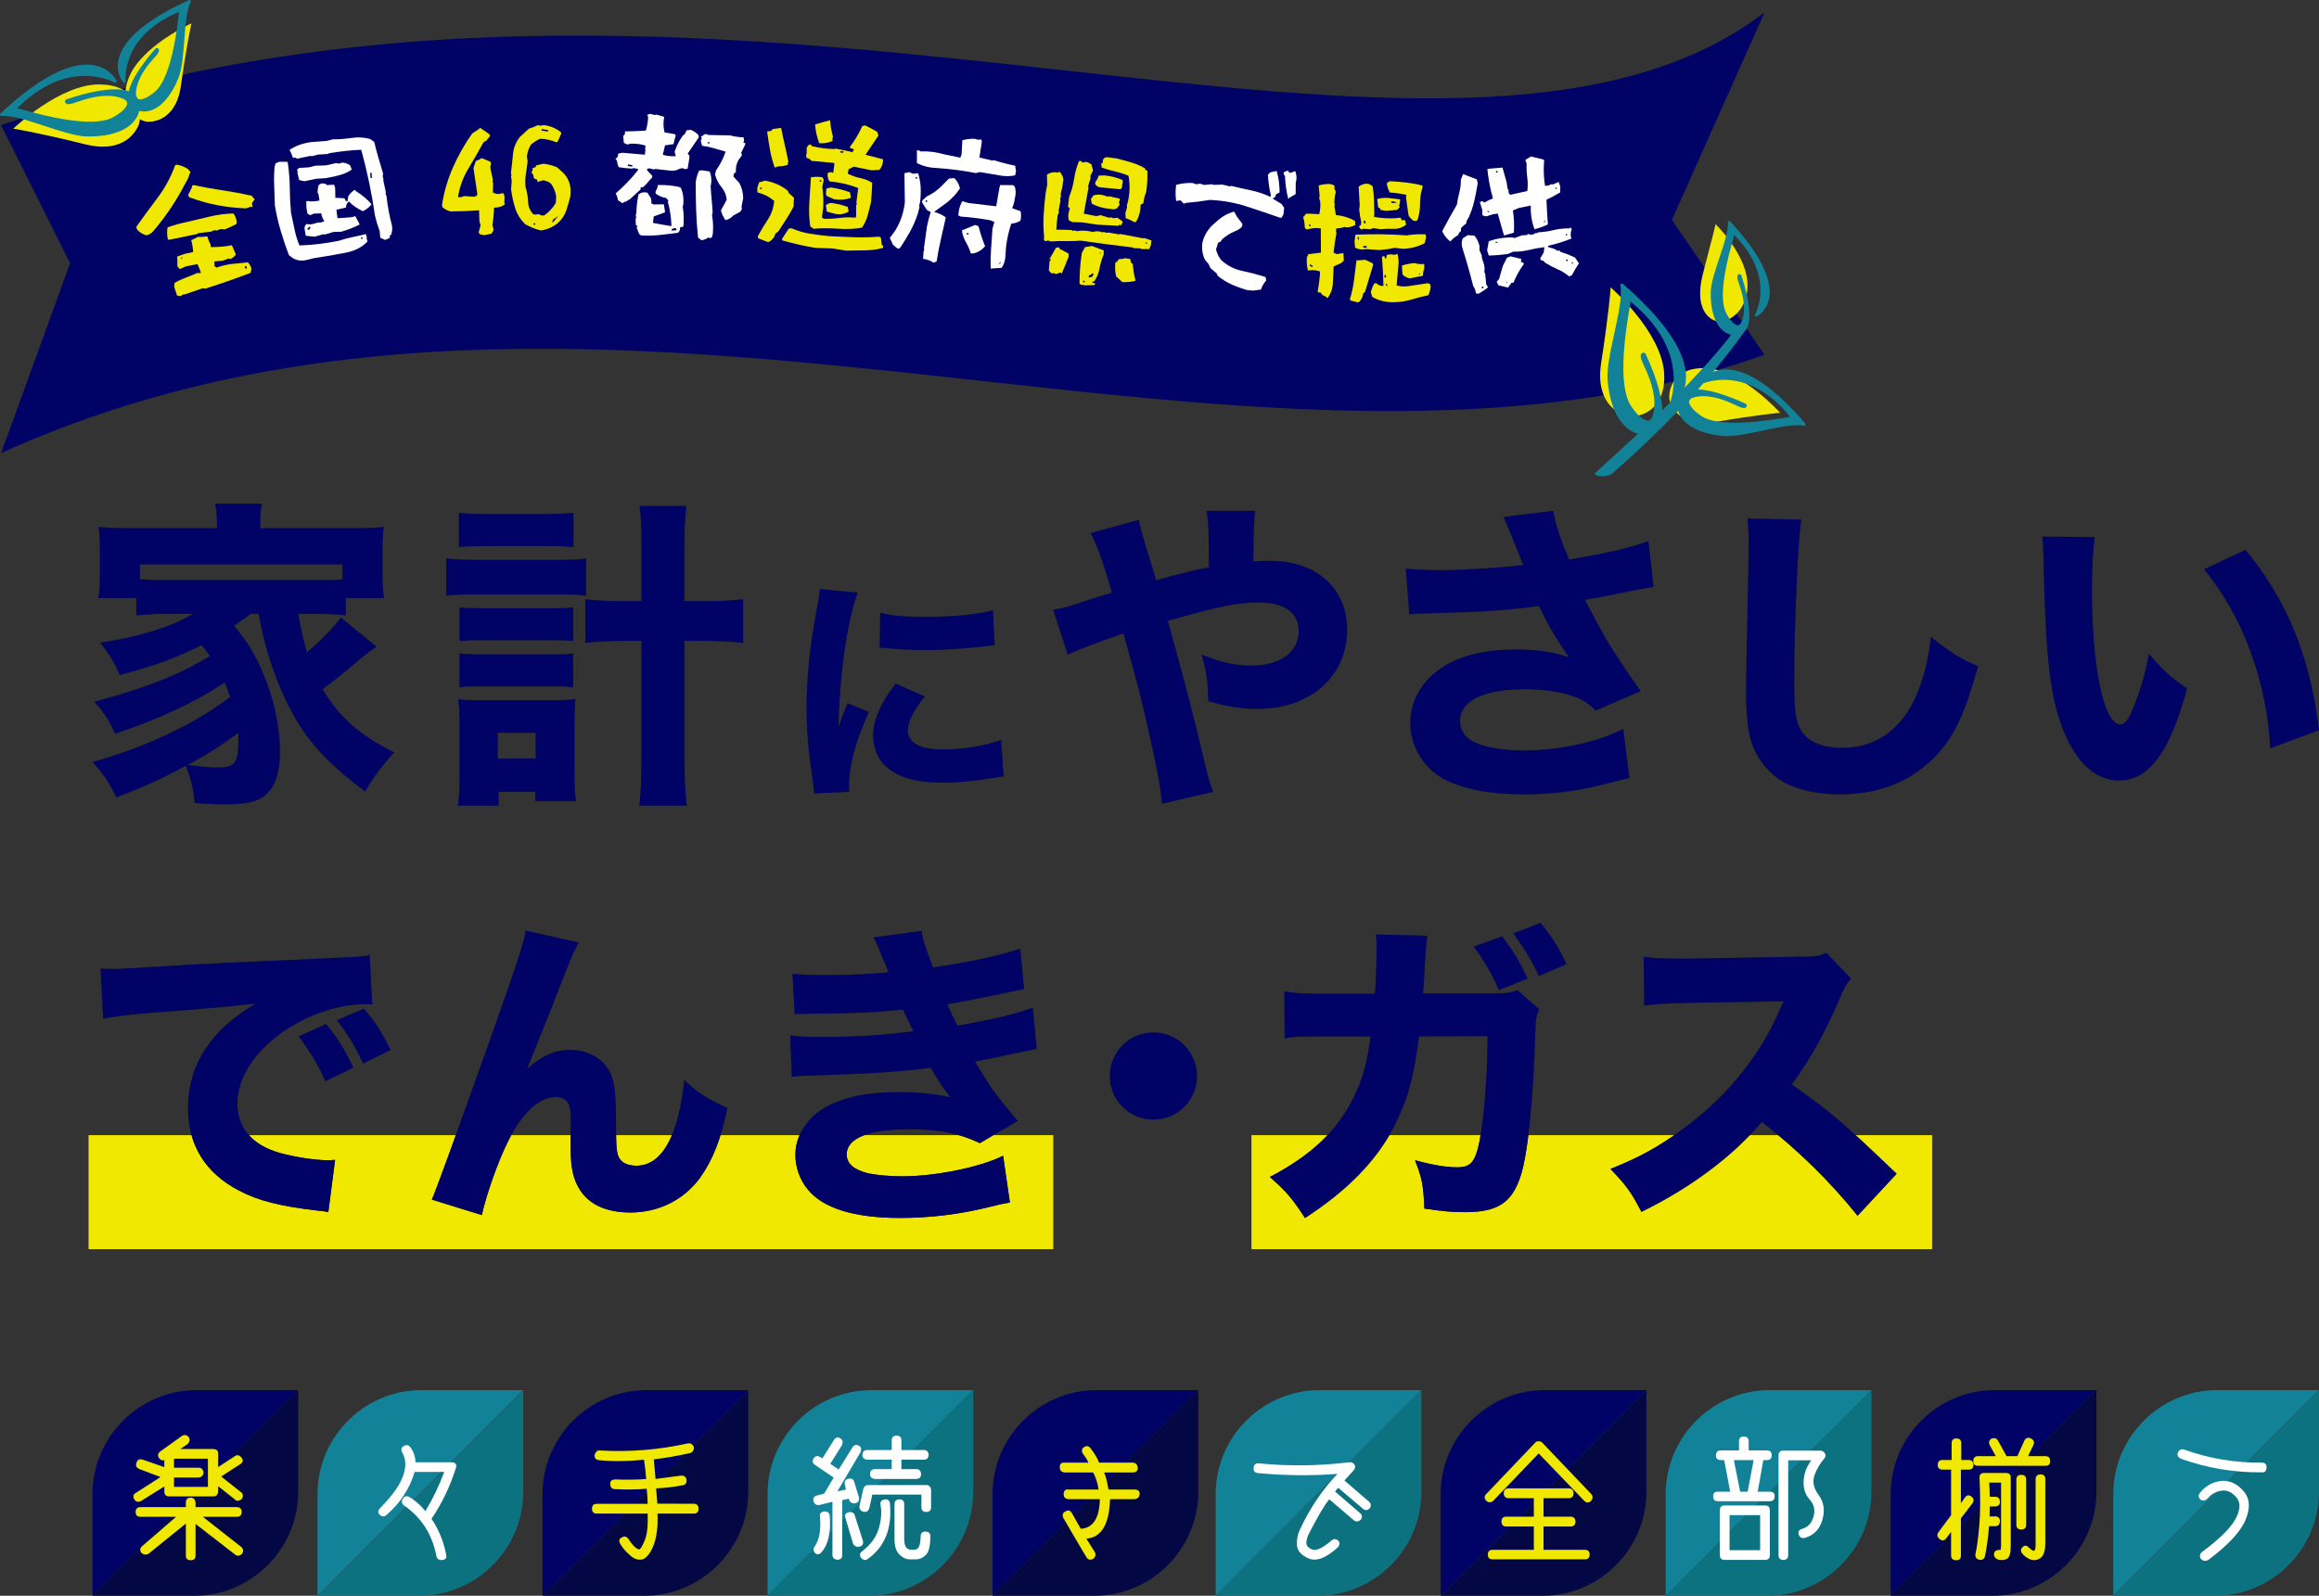 <?xml version="1.0" encoding="UTF-8"?>
<svg id="a" data-name="レイヤー 1" xmlns="http://www.w3.org/2000/svg" viewBox="0 0 300.564 206.879">
  <rect x="0" y="0" width="300.564" height="206.879" fill="#333333" stroke="none"/>
  <defs>
    <style>
      .b {
        fill: #0d727f;
      }

      .c {
        fill: #000365;
      }

      .d {
        fill: #fff;
      }

      .e {
        fill: #030844;
      }

      .f {
        fill: #222;
      }

      .g {
        fill: #128299;
      }

      .h {
        fill: #f0e800;
      }
    </style>
  </defs>
  <rect class="h" x="11.48" y="147.164" width="125.032" height="14.779"/>
  <rect class="h" x="162.201" y="147.164" width="88.221" height="14.779"/>
  <g>
    <g>
      <path class="f" d="M32.518,79.568c-.711.544-1.087.795-2.174,1.547,1.798,2.216,2.551,3.513,3.554,5.687,1.547,3.554,2.383,7.191,2.383,10.661,0,2.843-.669,4.725-2.09,5.77-.962.753-2.467,1.045-5.06,1.045-1.129,0-2.759-.083-3.888-.167-.209-2.007-.46-3.052-1.171-4.85-3.178,1.756-5.519,2.801-8.989,4.098-1.17-2.3-1.714-3.095-3.094-4.558,6.982-1.965,13.17-4.892,17.853-8.445-.334-.962-.46-1.296-.711-1.882-3.972,2.635-8.696,4.809-14.215,6.648-.711-1.631-1.463-2.802-2.676-4.14,6.773-1.84,10.87-3.429,14.968-5.937-.46-.669-.627-.878-1.087-1.422-3.22,1.631-5.979,2.676-10.619,3.889-.544-1.422-1.297-2.676-2.509-4.182,5.31-.836,9.198-2.048,12.041-3.763h-3.22c-1.547,0-2.843.084-4.139.209v-2.258h-4.934c.167-.961.209-1.672.209-3.052v-3.178c0-1.296-.042-2.09-.167-2.968,1.254.125,2.592.167,4.808.167h10.536v-.669c0-1.004-.084-1.714-.251-2.509h6.062c-.167.753-.209,1.422-.209,2.467v.711h11.163c2.258,0,3.554-.042,4.85-.167-.125.878-.167,1.589-.167,2.968v3.22c0,1.254.042,2.091.209,3.01h-4.976v2.258c-1.338-.167-2.55-.209-4.139-.209h-2.007c.418,2.384.585,3.178,1.129,5.018,2.132-1.882,3.303-3.094,4.39-4.516l4.599,3.763c-.209.167-.292.251-.585.418-.669.502-.878.627-2.091,1.673-1.212,1.045-3.637,2.968-4.306,3.428,2.174,3.596,4.766,5.938,9.281,8.195-1.505,1.63-2.551,3.01-3.763,5.059-5.561-4.181-8.153-7.233-10.452-12.208-1.547-3.345-2.551-6.606-3.345-10.829h-1.004ZM44.392,73.171h-26.256v1.923c1.003.084,1.714.126,3.679.126h18.856c2.341,0,2.885,0,3.721-.126v-1.923ZM24.324,99.176q2.801.335,3.805.335c2.341,0,2.76-.544,2.76-3.512v-1.004c-2.049,1.547-3.931,2.76-6.564,4.181Z"/>
      <path class="f" d="M57.852,72.377c1.004.167,1.965.209,3.512.209h11.08c1.63,0,2.467-.042,3.512-.168v4.809c-.92-.126-1.631-.168-3.512-.168h-11.122c-1.379,0-2.341.042-3.47.168v-4.85ZM64.626,104.445h-5.269c.167-1.171.209-2.425.209-3.972v-6.606c0-1.338-.042-2.049-.167-3.219.836.125,1.338.125,2.969.125h9.616c1.254,0,1.839-.042,2.592-.125-.084.919-.125,1.839-.125,3.177v6.355c0,1.631.041,2.759.209,3.679h-5.269v-1.212h-4.766v1.798ZM59.483,66.482c1.087.125,1.923.167,3.721.167h7.442c1.798,0,2.55-.042,3.679-.167v4.432c-1.087-.084-2.049-.125-3.679-.125h-7.442c-1.589,0-2.676.041-3.721.125v-4.432ZM59.566,78.732c.92.125,1.255.125,2.634.125h9.533c1.463,0,1.672,0,2.55-.125v4.39c-.878-.125-1.212-.125-2.55-.125h-9.533c-1.296,0-1.756,0-2.634.125v-4.39ZM59.566,84.71c.711.084,1.296.126,2.634.126h9.533c1.38,0,1.714,0,2.55-.126v4.39c-.752-.083-1.254-.125-2.634-.125h-9.49c-1.297,0-1.715,0-2.593.125v-4.39ZM64.5,98.34h4.934v-3.345h-4.934v3.345ZM83.147,70.789c0-2.509-.042-3.596-.251-5.185h6.062c-.167,1.505-.25,2.718-.25,5.185v7.149h2.508c2.3,0,3.68-.084,5.102-.251v5.644c-1.757-.167-3.22-.25-5.185-.25h-2.425v14.884c0,2.968.083,4.683.292,6.48h-6.146c.209-1.589.293-3.345.293-6.48v-14.884h-2.091c-1.798,0-3.68.083-5.185.25v-5.644c1.338.167,2.885.251,5.143.251h2.133v-7.149Z"/>
      <path class="f" d="M111.167,76.839c-1.38,3.731-2.383,10.787-2.478,17.435q.408-1.223.564-1.599l.596-1.506,2.76,1.129c-1.662,3.638-2.571,6.962-2.571,9.438,0,.313,0,.471.031.91l-4.547.219c-.031-.564-.062-.815-.156-1.536-.596-3.982-.815-6.522-.815-9.563,0-3.889.376-7.683,1.223-12.261.377-1.944.408-2.227.502-3.136l4.892.47ZM119.852,90.291c-1.474,1.851-2.194,3.262-2.194,4.422,0,1.567,1.599,2.445,4.483,2.445,2.729,0,5.456-.438,7.62-1.223l.313,4.735c-.502.062-.689.094-1.38.188-2.759.439-4.421.596-6.585.596-3.982,0-6.585-.94-7.996-2.916-.596-.847-.94-2.038-.94-3.198,0-1.976.972-4.233,2.916-6.71l3.763,1.661ZM114.083,79.443c1.537.407,3.167.532,6.021.532,3.449,0,6.585-.313,8.592-.847l.22,4.547c-.282,0-.313,0-.658.031-2.571.346-5.707.564-8.31.564-1.976,0-3.104-.062-5.049-.25-.157-.032-.407-.032-.878-.063l.062-4.515Z"/>
      <path class="f" d="M147.59,67.402q.293,1.505,1.38,4.934c.293.878.418,1.38.878,2.885,3.68-1.004,5.06-1.338,6.857-1.673q-.042-.878-.042-3.136c-.042-2.55-.084-3.094-.293-4.181h6.314q-.209,1.254-.251,6.564c.919-.084,1.462-.084,2.173-.084,6.021,0,9.992,3.554,9.992,8.947,0,6.021-4.766,10.243-11.623,10.243-2.006,0-4.138-.335-6.354-1.004-.126-2.926-.251-3.888-.878-6.021,2.55,1.004,4.432,1.422,6.438,1.422,3.721,0,6.145-1.756,6.145-4.432,0-2.425-1.838-3.763-5.184-3.763-2.717,0-5.31.543-11.79,2.383l.836,3.011c1.756,6.396,2.216,8.194,4.348,17.016.251.92.335,1.255.711,2.133l-6.647,1.547c-.126-1.965-.795-5.478-2.216-11.539-.669-2.927-1.213-4.934-2.174-8.362-.251-.92-.46-1.672-.586-2.174-3.679,1.254-5.937,2.132-7.232,2.759l-1.882-5.811c.878-.168,1.38-.293,2.007-.46,2.843-.92,5.227-1.673,5.603-1.757-1.129-3.972-1.965-6.229-2.76-7.734l6.229-1.714Z"/>
      <path class="f" d="M182.206,73.715c1.17.125,2.885.209,4.473.209,2.928,0,7.4-.293,10.746-.669-.752-1.966-2.174-5.436-2.551-6.229l6.439-.795c.293,1.714.793,3.303,2.049,6.313,4.598-.753,7.859-1.505,10.285-2.384l.668,5.938q-1.004.125-3.262.585-2.508.544-5.645,1.087c1.465,2.76,2.426,4.516,2.887,5.311,1.211,1.965,3.051,4.724,4.348,6.521l-5.812,2.509c-1.045-1.003-1.713-1.422-2.926-1.84-1.799-.627-3.889-.92-6.312-.92-5.27,0-8.363,1.506-8.363,4.098,0,.878.377,1.756,1.088,2.3,1.213.961,3.889,1.547,7.232,1.547,4.516,0,9.574-1.087,12.836-2.802l.795,6.355q-1.506.376-3.514.878c-3.219.836-6.646,1.254-10.074,1.254-5.604,0-9.826-1.087-12.041-3.094-1.758-1.631-2.76-3.888-2.76-6.146,0-2.3.961-4.474,2.76-6.146,2.424-2.258,6.104-3.387,10.994-3.387,2.719,0,4.893.335,6.816,1.004q-.963-1.338-1.924-2.969c-.67-1.087-.92-1.505-1.463-2.676q-.377-.669-.545-1.003c-4.432.585-7.482.794-14.799.961-.879,0-1.213.042-1.967.126l-.459-5.937Z"/>
      <path class="f" d="M233.462,67.36c-.418,2.467-.92,13.63-.92,20.862,0,4.056.209,5.478,1.004,6.648.877,1.338,2.76,2.09,5.225,2.09,4.434,0,7.861-2.509,9.742-7.107.879-2.216,1.381-4.181,1.756-7.274,2.719,2.132,3.639,2.718,6.105,3.805-1.674,5.979-2.969,8.821-5.143,11.246-3.221,3.554-7.443,5.352-12.795,5.352-3.094,0-5.854-.669-7.734-1.881-1.756-1.171-3.094-2.969-3.762-5.06-.377-1.338-.629-3.512-.629-5.979,0-1.881.043-4.599.168-10.117.125-5.771.168-8.32.168-9.575,0-1.379-.043-1.965-.168-3.135l6.982.125Z"/>
      <path class="f" d="M271.505,69.618c-.25,1.631-.375,4.014-.375,6.898,0,9.992,1.547,17.393,3.678,17.393.545,0,1.047-.585,1.506-1.714,1.004-2.3,1.715-4.809,2.217-7.442,1.713,2.049,2.549,2.843,4.932,4.516-2.215,8.194-4.932,11.915-8.779,11.915-3.053,0-5.518-2.216-7.275-6.563-1.713-4.265-2.299-9.574-2.549-22.242-.043-1.506-.043-1.84-.168-2.802l6.814.042ZM291.03,71.29c5.352,6.439,8.404,13.881,9.533,23.372l-6.314,2.341c-.166-4.014-1.086-8.529-2.551-12.501-1.42-3.93-3.428-7.483-6.02-10.703l5.352-2.509Z"/>
      <path class="f" d="M13.036,125.579c.961.041,1.463.041,1.63.041.795,0,1.046,0,6.982-.376,2.885-.209,10.076-.543,21.573-1.045,3.68-.167,3.931-.209,4.683-.376l.335,6.396c-.502-.042-.627-.042-1.004-.042-2.718,0-6.104.962-8.905,2.551-4.725,2.676-7.567,6.563-7.567,10.368,0,3.094,1.924,5.352,5.436,6.355,1.923.543,4.641.961,6.188.961.251,0,.544,0,1.045-.041l-.878,6.772c-.543-.125-.711-.125-1.463-.209-4.683-.544-7.609-1.254-10.118-2.592-4.348-2.258-6.605-5.896-6.605-10.661,0-5.645,3.01-10.244,8.821-13.589-4.181.46-4.348.502-13.671,1.213-2.3.167-4.558.46-6.146.753l-.334-6.48ZM42.176,140.169c-1.045-2.341-2.007-3.888-3.471-5.812l3.555-1.589c1.463,1.757,2.383,3.178,3.512,5.645l-3.596,1.756ZM47.068,137.871c-1.045-2.216-1.965-3.764-3.387-5.603l3.471-1.506c1.547,1.798,2.132,2.718,3.47,5.352l-3.554,1.757Z"/>
      <path class="f" d="M74.994,122.192c-.628,1.212-.669,1.296-1.673,3.763q-.209.544-2.049,5.227l-2.968,7.399c2.048-1.798,3.595-2.467,5.644-2.467,1.924,0,3.763.879,4.725,2.258.669.962,1.004,2.133,1.087,3.973.042.794.084,1.797.084,3.763,0,3.261.125,3.846.753,4.432.376.376,1.087.585,1.923.585,1.965,0,3.554-1.422,4.641-4.139.753-1.882,1.338-4.558,1.505-6.982,1.84,1.714,2.802,2.342,5.603,3.638-.794,3.972-1.881,6.731-3.554,9.072-2.09,2.843-5.352,4.474-8.989,4.474-2.676,0-4.724-.753-6.021-2.216-1.254-1.464-1.756-3.178-1.756-6.188,0-.251,0-1.715.042-3.095v-.418c0-1.087-.083-1.63-.293-2.132-.25-.585-.878-.92-1.672-.92-2.132,0-4.349,2.049-6.146,5.687-1.297,2.55-2.844,6.939-3.429,9.615l-6.48-2.007q.669-1.421,7.692-21.155c3.387-9.574,4.223-12.082,4.474-13.713l6.857,1.547Z"/>
      <path class="f" d="M102.711,126.248c1.297.125,2.718.167,4.474.167,2.426,0,6.313-.167,7.986-.376q-.126-.335-.544-1.338c-.084-.126-.251-.544-.544-1.255-.418-1.045-.543-1.338-.878-1.923l6.229-.836c.168,1.129.502,2.216,1.506,4.724,4.181-.585,8.445-1.463,11.288-2.425l.502,5.227c-4.934,1.045-8.613,1.798-9.951,1.965.586,1.338.628,1.422,1.297,2.802,5.059-.92,7.525-1.506,9.783-2.342l.501,5.352c-.543.084-2.216.418-5.059,1.045-1.923.377-2.09.418-2.927.586,2.091,3.512,2.634,4.265,5.52,7.692l-4.892,2.885c-2.718-1.296-5.352-1.798-9.198-1.798-5.227,0-8.069,1.171-8.069,3.262,0,1.212.962,2.007,2.843,2.467,1.004.209,2.885.376,4.307.376,4.39,0,10.285-1.213,13.128-2.676l.878,6.062c-1.129.209-1.212.209-2.843.627-3.721.92-7.567,1.38-11.414,1.38-5.896,0-9.992-1.255-11.957-3.722-1.004-1.212-1.589-2.843-1.589-4.474,0-2.759,1.881-5.352,4.808-6.605,2.342-1.045,4.976-1.505,8.529-1.505,2.592,0,4.725.209,6.773.669-.251-.293-.335-.376-.837-1.087-.501-.711-.543-.795-1.212-1.882q-.293-.502-.544-.878c-3.847.544-7.943.795-16.138,1.045-.753.042-1.088.042-1.84.126l-.209-5.352c1.17.167,1.84.209,4.014.209,4.39,0,7.859-.209,11.957-.753-.251-.46-.376-.71-.669-1.338-.376-.836-.46-.961-.669-1.463-4.307.418-5.686.46-12.375.543-.628,0-.962,0-1.673.042l-.293-5.226Z"/>
      <path class="f" d="M155.137,139.5c0,3.136-2.509,5.645-5.645,5.645s-5.644-2.509-5.644-5.645,2.508-5.644,5.644-5.644,5.645,2.508,5.645,5.644Z"/>
      <path class="f" d="M178.214,128.839c.125-1.798.209-3.972.209-5.937,0-.627,0-1.004-.084-1.756l6.648.167q-.209,1.38-.377,5.017c-.041.878-.084,1.129-.168,2.467h9.199c1.547,0,2.006-.083,3.051-.418l2.803,2.467c-.377.795-.461,1.213-.502,2.885-.252,8.613-.963,15.971-1.924,18.772-1.129,3.429-2.969,4.641-7.191,4.641-1.631,0-2.633-.083-5.268-.46-.125-3.052-.293-3.93-1.213-6.271,2.258.627,4.098.92,5.479.92,1.965,0,2.508-.836,3.135-4.85.459-3.011.795-8.194.795-12.166l-8.906.041c-.627,5.269-1.463,8.236-3.262,11.79-2.299,4.391-6.061,8.237-11.496,11.749-1.756-2.676-2.426-3.429-4.559-5.31,5.436-2.844,8.738-6.021,10.871-10.327,1.045-2.133,1.631-4.098,2.008-6.689l.209-1.213h-5.436c-4.139,0-4.223,0-5.729.251l-.041-6.104c1.588.292,2.633.334,5.854.334h5.895ZM194.687,121.397c1.506,1.966,2.342,3.345,3.303,5.478l-3.721,1.463c-.961-2.174-1.881-3.763-3.262-5.603l3.68-1.338ZM199.661,119.641c1.422,1.715,2.594,3.554,3.346,5.352l-3.555,1.547c-.92-2.007-1.756-3.386-3.303-5.519l3.512-1.38Z"/>
      <path class="f" d="M240.759,157.604c-3.555-4.432-7.736-8.529-12.418-12.166-3.721,4.432-9.24,8.57-15.596,11.664-1.379-2.634-1.965-3.428-4.014-5.561,3.68-1.463,6.146-2.801,9.283-5.101,4.598-3.345,8.277-7.4,10.953-12.083.543-.92,1.254-2.425,2.217-4.557l-12.209.209c-3.471.083-4.264.125-5.854.376l-.084-6.354c1.338.209,2.51.25,5.102.25h.795l14.256-.25c2.299,0,2.508-.042,3.512-.502l3.219,3.345c-.543.585-.877,1.129-1.379,2.341-2.006,4.683-3.889,8.069-6.312,11.372,5.393,3.847,6.438,4.767,13.588,11.581l-5.059,5.436Z"/>
    </g>
    <g>
      <path class="c" d="M32.518,79.568c-.711.544-1.087.795-2.174,1.547,1.798,2.216,2.551,3.513,3.554,5.687,1.547,3.554,2.383,7.191,2.383,10.661,0,2.843-.669,4.725-2.09,5.77-.962.753-2.467,1.045-5.06,1.045-1.129,0-2.759-.083-3.888-.167-.209-2.007-.46-3.052-1.171-4.85-3.178,1.756-5.519,2.801-8.989,4.098-1.17-2.3-1.714-3.095-3.094-4.558,6.982-1.965,13.17-4.892,17.853-8.445-.334-.962-.46-1.296-.711-1.882-3.972,2.635-8.696,4.809-14.215,6.648-.711-1.631-1.463-2.802-2.676-4.14,6.773-1.84,10.87-3.429,14.968-5.937-.46-.669-.627-.878-1.087-1.422-3.22,1.631-5.979,2.676-10.619,3.889-.544-1.422-1.297-2.676-2.509-4.182,5.31-.836,9.198-2.048,12.041-3.763h-3.22c-1.547,0-2.843.084-4.139.209v-2.258h-4.934c.167-.961.209-1.672.209-3.052v-3.178c0-1.296-.042-2.09-.167-2.968,1.254.125,2.592.167,4.808.167h10.536v-.669c0-1.004-.084-1.714-.251-2.509h6.062c-.167.753-.209,1.422-.209,2.467v.711h11.163c2.258,0,3.554-.042,4.85-.167-.125.878-.167,1.589-.167,2.968v3.22c0,1.254.042,2.091.209,3.01h-4.976v2.258c-1.338-.167-2.55-.209-4.139-.209h-2.007c.418,2.384.585,3.178,1.129,5.018,2.132-1.882,3.303-3.094,4.39-4.516l4.599,3.763c-.209.167-.292.251-.585.418-.669.502-.878.627-2.091,1.673-1.212,1.045-3.637,2.968-4.306,3.428,2.174,3.596,4.766,5.938,9.281,8.195-1.505,1.63-2.551,3.01-3.763,5.059-5.561-4.181-8.153-7.233-10.452-12.208-1.547-3.345-2.551-6.606-3.345-10.829h-1.004ZM44.392,73.171h-26.256v1.923c1.003.084,1.714.126,3.679.126h18.856c2.341,0,2.885,0,3.721-.126v-1.923ZM24.324,99.176q2.801.335,3.805.335c2.341,0,2.76-.544,2.76-3.512v-1.004c-2.049,1.547-3.931,2.76-6.564,4.181Z"/>
      <path class="c" d="M57.852,72.377c1.004.167,1.965.209,3.512.209h11.08c1.63,0,2.467-.042,3.512-.168v4.809c-.92-.126-1.631-.168-3.512-.168h-11.122c-1.379,0-2.341.042-3.47.168v-4.85ZM64.626,104.445h-5.269c.167-1.171.209-2.425.209-3.972v-6.606c0-1.338-.042-2.049-.167-3.219.836.125,1.338.125,2.969.125h9.616c1.254,0,1.839-.042,2.592-.125-.084.919-.125,1.839-.125,3.177v6.355c0,1.631.041,2.759.209,3.679h-5.269v-1.212h-4.766v1.798ZM59.483,66.482c1.087.125,1.923.167,3.721.167h7.442c1.798,0,2.55-.042,3.679-.167v4.432c-1.087-.084-2.049-.125-3.679-.125h-7.442c-1.589,0-2.676.041-3.721.125v-4.432ZM59.566,78.732c.92.125,1.255.125,2.634.125h9.533c1.463,0,1.672,0,2.55-.125v4.39c-.878-.125-1.212-.125-2.55-.125h-9.533c-1.296,0-1.756,0-2.634.125v-4.39ZM59.566,84.71c.711.084,1.296.126,2.634.126h9.533c1.38,0,1.714,0,2.55-.126v4.39c-.752-.083-1.254-.125-2.634-.125h-9.49c-1.297,0-1.715,0-2.593.125v-4.39ZM64.5,98.34h4.934v-3.345h-4.934v3.345ZM83.147,70.789c0-2.509-.042-3.596-.251-5.185h6.062c-.167,1.505-.25,2.718-.25,5.185v7.149h2.508c2.3,0,3.68-.084,5.102-.251v5.644c-1.757-.167-3.22-.25-5.185-.25h-2.425v14.884c0,2.968.083,4.683.292,6.48h-6.146c.209-1.589.293-3.345.293-6.48v-14.884h-2.091c-1.798,0-3.68.083-5.185.25v-5.644c1.338.167,2.885.251,5.143.251h2.133v-7.149Z"/>
      <path class="c" d="M111.167,76.839c-1.38,3.731-2.383,10.787-2.478,17.435q.408-1.223.564-1.599l.596-1.506,2.76,1.129c-1.662,3.638-2.571,6.962-2.571,9.438,0,.313,0,.471.031.91l-4.547.219c-.031-.564-.062-.815-.156-1.536-.596-3.982-.815-6.522-.815-9.563,0-3.889.376-7.683,1.223-12.261.377-1.944.408-2.227.502-3.136l4.892.47ZM119.852,90.291c-1.474,1.851-2.194,3.262-2.194,4.422,0,1.567,1.599,2.445,4.483,2.445,2.729,0,5.456-.438,7.62-1.223l.313,4.735c-.502.062-.689.094-1.38.188-2.759.439-4.421.596-6.585.596-3.982,0-6.585-.94-7.996-2.916-.596-.847-.94-2.038-.94-3.198,0-1.976.972-4.233,2.916-6.71l3.763,1.661ZM114.083,79.443c1.537.407,3.167.532,6.021.532,3.449,0,6.585-.313,8.592-.847l.22,4.547c-.282,0-.313,0-.658.031-2.571.346-5.707.564-8.31.564-1.976,0-3.104-.062-5.049-.25-.157-.032-.407-.032-.878-.063l.062-4.515Z"/>
      <path class="c" d="M147.59,67.402q.293,1.505,1.38,4.934c.293.878.418,1.38.878,2.885,3.68-1.004,5.06-1.338,6.857-1.673q-.042-.878-.042-3.136c-.042-2.55-.084-3.094-.293-4.181h6.314q-.209,1.254-.251,6.564c.919-.084,1.462-.084,2.173-.084,6.021,0,9.992,3.554,9.992,8.947,0,6.021-4.766,10.243-11.623,10.243-2.006,0-4.138-.335-6.354-1.004-.126-2.926-.251-3.888-.878-6.021,2.55,1.004,4.432,1.422,6.438,1.422,3.721,0,6.145-1.756,6.145-4.432,0-2.425-1.838-3.763-5.184-3.763-2.717,0-5.31.543-11.79,2.383l.836,3.011c1.756,6.396,2.216,8.194,4.348,17.016.251.92.335,1.255.711,2.133l-6.647,1.547c-.126-1.965-.795-5.478-2.216-11.539-.669-2.927-1.213-4.934-2.174-8.362-.251-.92-.46-1.672-.586-2.174-3.679,1.254-5.937,2.132-7.232,2.759l-1.882-5.811c.878-.168,1.38-.293,2.007-.46,2.843-.92,5.227-1.673,5.603-1.757-1.129-3.972-1.965-6.229-2.76-7.734l6.229-1.714Z"/>
      <path class="c" d="M182.206,73.715c1.17.125,2.885.209,4.473.209,2.928,0,7.4-.293,10.746-.669-.752-1.966-2.174-5.436-2.551-6.229l6.439-.795c.293,1.714.793,3.303,2.049,6.313,4.598-.753,7.859-1.505,10.285-2.384l.668,5.938q-1.004.125-3.262.585-2.508.544-5.645,1.087c1.465,2.76,2.426,4.516,2.887,5.311,1.211,1.965,3.051,4.724,4.348,6.521l-5.812,2.509c-1.045-1.003-1.713-1.422-2.926-1.84-1.799-.627-3.889-.92-6.312-.92-5.27,0-8.363,1.506-8.363,4.098,0,.878.377,1.756,1.088,2.3,1.213.961,3.889,1.547,7.232,1.547,4.516,0,9.574-1.087,12.836-2.802l.795,6.355q-1.506.376-3.514.878c-3.219.836-6.646,1.254-10.074,1.254-5.604,0-9.826-1.087-12.041-3.094-1.758-1.631-2.76-3.888-2.76-6.146,0-2.3.961-4.474,2.76-6.146,2.424-2.258,6.104-3.387,10.994-3.387,2.719,0,4.893.335,6.816,1.004q-.963-1.338-1.924-2.969c-.67-1.087-.92-1.505-1.463-2.676q-.377-.669-.545-1.003c-4.432.585-7.482.794-14.799.961-.879,0-1.213.042-1.967.126l-.459-5.937Z"/>
      <path class="c" d="M233.462,67.36c-.418,2.467-.92,13.63-.92,20.862,0,4.056.209,5.478,1.004,6.648.877,1.338,2.76,2.09,5.225,2.09,4.434,0,7.861-2.509,9.742-7.107.879-2.216,1.381-4.181,1.756-7.274,2.719,2.132,3.639,2.718,6.105,3.805-1.674,5.979-2.969,8.821-5.143,11.246-3.221,3.554-7.443,5.352-12.795,5.352-3.094,0-5.854-.669-7.734-1.881-1.756-1.171-3.094-2.969-3.762-5.06-.377-1.338-.629-3.512-.629-5.979,0-1.881.043-4.599.168-10.117.125-5.771.168-8.32.168-9.575,0-1.379-.043-1.965-.168-3.135l6.982.125Z"/>
      <path class="c" d="M271.505,69.618c-.25,1.631-.375,4.014-.375,6.898,0,9.992,1.547,17.393,3.678,17.393.545,0,1.047-.585,1.506-1.714,1.004-2.3,1.715-4.809,2.217-7.442,1.713,2.049,2.549,2.843,4.932,4.516-2.215,8.194-4.932,11.915-8.779,11.915-3.053,0-5.518-2.216-7.275-6.563-1.713-4.265-2.299-9.574-2.549-22.242-.043-1.506-.043-1.84-.168-2.802l6.814.042ZM291.03,71.29c5.352,6.439,8.404,13.881,9.533,23.372l-6.314,2.341c-.166-4.014-1.086-8.529-2.551-12.501-1.42-3.93-3.428-7.483-6.02-10.703l5.352-2.509Z"/>
      <path class="c" d="M13.036,125.579c.961.041,1.463.041,1.63.041.795,0,1.046,0,6.982-.376,2.885-.209,10.076-.543,21.573-1.045,3.68-.167,3.931-.209,4.683-.376l.335,6.396c-.502-.042-.627-.042-1.004-.042-2.718,0-6.104.962-8.905,2.551-4.725,2.676-7.567,6.563-7.567,10.368,0,3.094,1.924,5.352,5.436,6.355,1.923.543,4.641.961,6.188.961.251,0,.544,0,1.045-.041l-.878,6.772c-.543-.125-.711-.125-1.463-.209-4.683-.544-7.609-1.254-10.118-2.592-4.348-2.258-6.605-5.896-6.605-10.661,0-5.645,3.01-10.244,8.821-13.589-4.181.46-4.348.502-13.671,1.213-2.3.167-4.558.46-6.146.753l-.334-6.48ZM42.176,140.169c-1.045-2.341-2.007-3.888-3.471-5.812l3.555-1.589c1.463,1.757,2.383,3.178,3.512,5.645l-3.596,1.756ZM47.068,137.871c-1.045-2.216-1.965-3.764-3.387-5.603l3.471-1.506c1.547,1.798,2.132,2.718,3.47,5.352l-3.554,1.757Z"/>
      <path class="c" d="M74.994,122.192c-.628,1.212-.669,1.296-1.673,3.763q-.209.544-2.049,5.227l-2.968,7.399c2.048-1.798,3.595-2.467,5.644-2.467,1.924,0,3.763.879,4.725,2.258.669.962,1.004,2.133,1.087,3.973.042.794.084,1.797.084,3.763,0,3.261.125,3.846.753,4.432.376.376,1.087.585,1.923.585,1.965,0,3.554-1.422,4.641-4.139.753-1.882,1.338-4.558,1.505-6.982,1.84,1.714,2.802,2.342,5.603,3.638-.794,3.972-1.881,6.731-3.554,9.072-2.09,2.843-5.352,4.474-8.989,4.474-2.676,0-4.724-.753-6.021-2.216-1.254-1.464-1.756-3.178-1.756-6.188,0-.251,0-1.715.042-3.095v-.418c0-1.087-.083-1.63-.293-2.132-.25-.585-.878-.92-1.672-.92-2.132,0-4.349,2.049-6.146,5.687-1.297,2.55-2.844,6.939-3.429,9.615l-6.48-2.007q.669-1.421,7.692-21.155c3.387-9.574,4.223-12.082,4.474-13.713l6.857,1.547Z"/>
      <path class="c" d="M102.711,126.248c1.297.125,2.718.167,4.474.167,2.426,0,6.313-.167,7.986-.376q-.126-.335-.544-1.338c-.084-.126-.251-.544-.544-1.255-.418-1.045-.543-1.338-.878-1.923l6.229-.836c.168,1.129.502,2.216,1.506,4.724,4.181-.585,8.445-1.463,11.288-2.425l.502,5.227c-4.934,1.045-8.613,1.798-9.951,1.965.586,1.338.628,1.422,1.297,2.802,5.059-.92,7.525-1.506,9.783-2.342l.501,5.352c-.543.084-2.216.418-5.059,1.045-1.923.377-2.09.418-2.927.586,2.091,3.512,2.634,4.265,5.52,7.692l-4.892,2.885c-2.718-1.296-5.352-1.798-9.198-1.798-5.227,0-8.069,1.171-8.069,3.262,0,1.212.962,2.007,2.843,2.467,1.004.209,2.885.376,4.307.376,4.39,0,10.285-1.213,13.128-2.676l.878,6.062c-1.129.209-1.212.209-2.843.627-3.721.92-7.567,1.38-11.414,1.38-5.896,0-9.992-1.255-11.957-3.722-1.004-1.212-1.589-2.843-1.589-4.474,0-2.759,1.881-5.352,4.808-6.605,2.342-1.045,4.976-1.505,8.529-1.505,2.592,0,4.725.209,6.773.669-.251-.293-.335-.376-.837-1.087-.501-.711-.543-.795-1.212-1.882q-.293-.502-.544-.878c-3.847.544-7.943.795-16.138,1.045-.753.042-1.088.042-1.84.126l-.209-5.352c1.17.167,1.84.209,4.014.209,4.39,0,7.859-.209,11.957-.753-.251-.46-.376-.71-.669-1.338-.376-.836-.46-.961-.669-1.463-4.307.418-5.686.46-12.375.543-.628,0-.962,0-1.673.042l-.293-5.226Z"/>
      <path class="c" d="M155.137,139.5c0,3.136-2.509,5.645-5.645,5.645s-5.644-2.509-5.644-5.645,2.508-5.644,5.644-5.644,5.645,2.508,5.645,5.644Z"/>
      <path class="c" d="M178.214,128.839c.125-1.798.209-3.972.209-5.937,0-.627,0-1.004-.084-1.756l6.648.167q-.209,1.38-.377,5.017c-.041.878-.084,1.129-.168,2.467h9.199c1.547,0,2.006-.083,3.051-.418l2.803,2.467c-.377.795-.461,1.213-.502,2.885-.252,8.613-.963,15.971-1.924,18.772-1.129,3.429-2.969,4.641-7.191,4.641-1.631,0-2.633-.083-5.268-.46-.125-3.052-.293-3.93-1.213-6.271,2.258.627,4.098.92,5.479.92,1.965,0,2.508-.836,3.135-4.85.459-3.011.795-8.194.795-12.166l-8.906.041c-.627,5.269-1.463,8.236-3.262,11.79-2.299,4.391-6.061,8.237-11.496,11.749-1.756-2.676-2.426-3.429-4.559-5.31,5.436-2.844,8.738-6.021,10.871-10.327,1.045-2.133,1.631-4.098,2.008-6.689l.209-1.213h-5.436c-4.139,0-4.223,0-5.729.251l-.041-6.104c1.588.292,2.633.334,5.854.334h5.895ZM194.687,121.397c1.506,1.966,2.342,3.345,3.303,5.478l-3.721,1.463c-.961-2.174-1.881-3.763-3.262-5.603l3.68-1.338ZM199.661,119.641c1.422,1.715,2.594,3.554,3.346,5.352l-3.555,1.547c-.92-2.007-1.756-3.386-3.303-5.519l3.512-1.38Z"/>
      <path class="c" d="M240.759,157.604c-3.555-4.432-7.736-8.529-12.418-12.166-3.721,4.432-9.24,8.57-15.596,11.664-1.379-2.634-1.965-3.428-4.014-5.561,3.68-1.463,6.146-2.801,9.283-5.101,4.598-3.345,8.277-7.4,10.953-12.083.543-.92,1.254-2.425,2.217-4.557l-12.209.209c-3.471.083-4.264.125-5.854.376l-.084-6.354c1.338.209,2.51.25,5.102.25h.795l14.256-.25c2.299,0,2.508-.042,3.512-.502l3.219,3.345c-.543.585-.877,1.129-1.379,2.341-2.006,4.683-3.889,8.069-6.312,11.372,5.393,3.847,6.438,4.767,13.588,11.581l-5.059,5.436Z"/>
    </g>
  </g>
  <g>
    <path class="c" d="M228.704,1.604c-9.97,7.652-23.142,10.578-38.56,11.071-15.419.492-33.085-1.45-52.042-3.535-21.009-2.309-43.273-4.753-66.398-4.513C48.577,4.867,24.592,7.789.144,16.211l8.938,17.928L.144,58.736c20.745-9.381,42.033-12.871,63.411-13.436,21.379-.565,42.85,1.796,63.961,4.117,11.905,1.309,23.916,2.63,35.832,3.341,11.916.711,23.737.812,35.263-.318,5.158-.506,10.257-1.258,15.278-2.312,5.021-1.055,9.966-2.411,14.814-4.125l-12.011-17.49,12.011-26.909Z"/>
    <g>
      <path class="h" d="M19.001,30.508c-.506-.124-.923-.382-1.25-.773l-.09-.319c.901-1.268,1.827-2.533,2.778-3.797.951-1.264,1.707-2.663,2.267-4.198l.252-.071c.46.088.921.268,1.383.537l.376.438-.135.165c-.098.426-.286.854-.564,1.282-.586,1.143-1.231,2.236-1.935,3.28-.705,1.043-1.453,2.027-2.245,2.95-.233.247-.512.416-.837.507ZM29.151,29.728l-.606-.029-.401.185-.391-.036-.418.19c-.541.055-1.085.117-1.634.186l-.166.119-3.684.761-.119-.166c-.094-.505-.097-.994-.012-1.465.78-.279,1.564-.499,2.353-.66,1.054-.248,2.091-.493,3.11-.737,1.02-.243,2.045-.377,3.078-.401.217.302.355.644.415,1.026l-.033.335c-.492.271-.989.501-1.492.69ZM23.439,38.381l-.489-.062-.38-1.162.062-.489c.447-.258.926-.48,1.436-.666.51-.185.995-.385,1.455-.598l.52-.019-.085-.303-.362-.841-1.479.288-.824.358-.303-.369c.019-.404.01-.824-.028-1.261l1.023-.36,1.044-.22c-.014-.479-.096-.988-.247-1.526l.856-.439c.404.02.814-.004,1.23-.073.104.37.247.729.429,1.076l.018.321c.92.008,1.834-.073,2.742-.243l.517,1.197c-.179.268-.424.469-.736.605l-.156-.101-.821.303-1.077.103.021.592.255.2c.671-.236,1.342-.395,2.015-.475.672-.08,1.351-.149,2.035-.208.226.202.386.472.48.808l-.099.553c-.983.373-1.959.728-2.928,1.066-.969.338-1.952.666-2.951.982-.191-.08-.404-.062-.638.052l-2.018.692-.249.016-.27.203ZM23.62,33.472l-.001-.199-.232.337.233-.138ZM32.765,26.847l-.269-.052-.591.22c-1.269-.043-2.513-.181-3.732-.413s-2.437-.577-3.652-1.033l-.135-.288.497-1.009-.001-.199.252-.071c1.247.267,2.491.492,3.733.675,1.242.184,2.487.414,3.738.691l.408.484-.201.256c-.167.18-.193.387-.08.621l.033.118ZM32,34.784l-.089-.319-.185.052.09.319.185-.052Z"/>
      <path class="d" d="M39.791,33.69c-.904.237-1.69.024-2.359-.641-.389-1.031-.738-2.069-1.047-3.114-.309-1.045-.562-2.141-.758-3.288-.02-.87-.048-1.729-.088-2.579-.039-.849-.021-1.67.056-2.462l.122-.428.478-.206,1.082.01.044.258c.148,1.072.227,2.133.236,3.183.008,1.049.063,2.108.164,3.177.158.717.311,1.437.459,2.162.147.724.359,1.411.636,2.06,1.714-.058,3.432-.263,5.153-.618.523-.184,1.084-.336,1.684-.457.599-.121,1.188-.254,1.764-.4l.117.37-.019.198.119.387c-.39.409-.834.733-1.33.972-.497.238-1.037.408-1.622.508-1.302.259-2.609.482-3.922.672l-.969.237ZM49.92,31.104l-.633-.281-.076-.855c-.242-.655-.444-1.317-.605-1.986-.414-2.892-1.009-5.747-1.787-8.565-1.383.06-2.769.208-4.156.446l-.178.101-1.262.075-.797.208-.201-.036-1.726.366c-.156-.15-.333-.185-.531-.104-.113-.382-.261-.729-.444-1.04.805-.539,1.75-.878,2.836-1.017l2.028-.153.745-.199c.804.004,1.623-.057,2.457-.182.834-.125,1.636-.077,2.406.146l.507.374c.169.715.353,1.407.55,2.075s.394,1.334.59,1.997l-.032.537.101.177-.037.201.319,1.451-.013.338.102.177c.144,1.321.383,2.615.718,3.879.073.425.035.826-.112,1.206l-.177.101.001.318-.596.244ZM42.138,23.105l-1.139.071-1.557.32-.663-.152-.231-.934.036-.201-.104-.195.277-.242,1.28-.078.848-.216c.472.001.942-.014,1.409-.047l1.227-.281.471.061.298-.122c.375-.017.737.098,1.086.345l.218.547c-.421.296-.896.522-1.424.678-.528.156-1.085.283-1.67.384l-.361.062ZM40.799,30.684l-1.171-.118-.109-.636c-.107-.418-.028-.715.237-.891.308.077.625.064.95-.039l.436-.146.51-.017.161-.098.201.036-.032-.189c-.178-.276-.295-.587-.354-.931l-.95.039-.478.206-.354-.205-.129-.757-.021-.847.189-.032c.486.082.996.06,1.529-.067l-.132-.774-.113-.247c-.011-.34.038-.673.147-.999l.355-.203.522.052.153.168.967-.042.128.438.02,1.254c.392.015.785.037,1.18.063l.185.357.201.037.129-.695c.237-.336.51-.601.82-.796l.233.226c.725.442,1.374.992,1.947,1.649-.311.396-.684.696-1.121.9-.692-.318-1.302-.739-1.828-1.263-.257.221-.377.484-.361.788l-1.244.284.134,1.093c.633-.026,1.263-.069,1.891-.129l.418-.142.576,1.087c-.748.388-1.55.703-2.406.944l-1.004.03-1.112.332-.184-.039-1.115.315ZM40.074,29.763l.157-.222-.032-.189-.346.254.033.189.189-.033ZM47.007,30.948l-.033-.189-.189.033.032.189.189-.032ZM48.221,23.055l-.036-.206-.025-.456-.189.032.06.663.189-.033Z"/>
      <path class="h" d="M62.707,30.49l-.571-.149-.089-.255.246-.912-.156-.443c-.014-.489-.027-.979-.041-1.467-1.253.095-2.498.143-3.735.143-.346-.102-.674-.27-.983-.503l-.094-.308c.257-1.688.727-3.308,1.409-4.859.682-1.551,1.518-3.029,2.509-4.435l.784-.514.247-.211.258.173.942.646.088.239-.529.635-.304.146c-.636,1.157-1.299,2.307-1.988,3.45-.69,1.144-1.136,2.37-1.34,3.681l.456.018.304-.146,1.337.091.356-.149.055-.197-.5-3.375.298-.915.56-.235.181-.154,1.174.489.072.257c-.101.218-.124.453-.069.706.117.47.217.935.298,1.395l-.055.197.084.186-.029,1.228c.257.156.536.222.837.199l.5-.108c.144.199.202.428.175.687l-.026.58.084.186c-.398.287-.872.434-1.419.44-.023.772-.094,1.524-.214,2.257l.17.635-.279.476-1.0.198Z"/>
      <path class="h" d="M70.087,29.88c-.728-.185-1.413-.465-2.054-.839-.615-.631-1.041-1.333-1.276-2.105-.235-.771-.408-1.563-.517-2.375l.084-1.12-.089-.573.063-.194-.077-.207c.101-.818.189-1.642.266-2.471.077-.829.377-1.579.902-2.249l1.169-1.069c.38-.106.754-.252,1.12-.439l.456.055.242-.078c.84.065,1.607.365,2.3.9l.077.189-.471,1.064-.189.076c-.638-.281-1.336-.433-2.094-.454-.413.188-.806.44-1.179.756-.276.44-.452.947-.525,1.52l.092.643c-.063.561-.138,1.104-.225,1.631s-.103,1.092-.048,1.696c.195.599.303,1.224.325,1.875s.25,1.208.685,1.671l.315.042.382-.065c.215.156.449.212.704.168.615-.416,1.12-.957,1.517-1.623l.039-.909c-.113-.602-.341-1.135-.683-1.601-.311-.246-.653-.386-1.027-.42l-.691.216-.08-.312-.371-.127-.159-.571-.199-.203c.123-.167.18-.361.172-.582l.38-.135.062-.211.936-.224c.631.072,1.224.227,1.779.464l.846.757c.749.79,1.039,1.799.871,3.027-.154.611-.326,1.21-.516,1.799-.189.588-.55,1.13-1.08,1.625-.657.546-1.403.874-2.237.983ZM69.363,29.136l-.006-.192-.192.006.006.192.192-.006ZM71.034,17.047l-.006-.192-.825-.112.006.192.825.112ZM71.692,28.795l.671-.809-.682.477-.109.405.12-.074Z"/>
      <path class="d" d="M80.689,26.355l-.613-.407c-.023-.304-.118-.592-.282-.866.517-.446,1.018-.922,1.503-1.428.484-.506.947-1.03,1.386-1.573l.007-.192-.573-.091-.247.061c-.569-.033-1.132-.095-1.687-.186-.118-.272-.195-.56-.23-.864l-.185-.199c.262-.165.375-.394.34-.686l.581-.118,2.89.248.074-.591-.045-.194.066-.382c-.575-.196-1.2-.283-1.876-.262l-.51.103-.429-.208-.088-.912c.214-.12.285-.31.213-.568.897-.013,1.801-.049,2.711-.108.184-.552.287-1.13.31-1.735l-.11-.318.389-.125.553.16.247-.061,1.002.3c-.142.67-.126,1.34.047,2.01l1.388.244.045.194-.285,1.089-1.088.151-.291,1.229c.541.149,1.104.21,1.687.186l-.153-.582c.237-.725.577-1.404,1.02-2.04l.326-.302.209-.446.561-.049c.333.141.639.344.92.611l.109.336-1.46,2.146c.205.136.278.331.223.584l-.226,1.354-.316.058-.379-.137-.388.108c-.346.208-.744.281-1.196.217l-1.878-.21-.265.06-.501-.141-.316.041-.008.209.671.724-.007.192-.401.439c-.221.294-.481.57-.782.826l-.316.041-.01.262-1.429,1.309-.194.062c-.135.169-.306.25-.516.243l-.199.185ZM81.95,21.599l.007-.192-.573-.091-.008.209.574.074ZM83.24,30.537c-.244-.009-.408-.149-.491-.42l-.223-.584.08-.259-.189-.077-.041-.77.08-.259-.06-.264.08-.259c.02-.826.114-1.644.284-2.452.3-.245.681-.318,1.144-.219l.297.465c.201.229.271.534.21.916l.309.151,1.328-.02.153,1.036-1.47.539-.101.834c.786.158,1.579.298,2.377.421l.01-.261c-.044-1.003-.195-1.958-.452-2.864l.06-.208-.302-.326c-.499-.065-.951-.257-1.358-.575l.012-.314c.171-.215.262-.473.274-.776.933-.035,1.855.046,2.768.244l.24.131c.278.663.379,1.376.304,2.142l-.08.259c.143.832.175,1.701.094,2.606l-.44.105c.035.304-.061.54-.289.706-.749.1-1.503.191-2.263.273-.76.083-1.541.108-2.343.079ZM87.684,29.848c.008-.209-.093-.3-.304-.273l-.319.128-.007.191.63-.046ZM90.902,31.139l-.424-.33c-.13-1.181-.214-2.366-.251-3.555-.037-1.189-.056-2.389-.057-3.6.067-.556.214-1.069.442-1.538l.385-.038.99.159c.16.402.23.859.21,1.371l-.089.521c.026.56.068,1.132.128,1.716s.103,1.157.128,1.716l-.082.329c.145.786.178,1.608.1,2.467l-.139.449-.194.062-.242-.079c-.264.2-.565.316-.904.351ZM94.021,28.531c-.276-.395-.47-.809-.582-1.244l.751-1.404c-.059-.607-.289-1.155-.69-1.641-.401-.487-.677-1.036-.829-1.646l.142-.519c.541-.76.949-1.565,1.226-2.417-.495-.146-.993-.293-1.494-.44-.501-.146-1.019-.253-1.551-.32l-.168-.652.135-.327-.115-.196.572-.363.432.138,2.775.052c.541.148,1.126.234,1.754.258l.055.386-.082.329.244.009-.007.192-.529,1.081.112.266-.131.24-.202.254c-.357.511-.506,1.087-.449,1.729l-.252.2-.084.381.789.868c.314.617.477,1.27.485,1.957l-.213,1.04.038.386-.205.324-.891.473c-.304.338-.649.541-1.036.607ZM91.948,18.602l.007-.191-.192-.007-.007.192.192.007Z"/>
      <path class="h" d="M99.549,31.393l-1.287-.501-.046-.267c.404-.735.84-1.458,1.307-2.17.467-.712.74-1.514.82-2.406-.63-.535-1.356-.904-2.179-1.106l-.018-.58.26-.748c.259-.023.499-.09.718-.199.575.098,1.108.254,1.597.467.489.213.946.491,1.371.833l.164.33.648.584-.05,1.152c-.297.581-.619,1.136-.964,1.667-.345.53-.687,1.054-1.025,1.573l-.336.233-.242.557-.406.419-.33.164ZM98.708,24.536l.017-.191-.191-.017-.017.191.191.017ZM100.413,21.727c-.271-.76-.476-1.532-.616-2.315-.14-.784-.263-1.571-.367-2.364l.515-.076.214-.244,1.083-.149c.144.737.3,1.47.469,2.197.168.728.325,1.46.469,2.197l-.086.185.052.198c-.398.14-.825.212-1.281.218l-.452.152ZM105.738,32.139c-.749-.114-1.487-.256-2.213-.426-.727-.17-1.438-.351-2.133-.541l-.035-.196.874-1.341.371-.037c.73.322,1.513.553,2.348.692s1.687.247,2.556.325c1.092.062,2.174.11,3.247.142,1.072.032,2.137.007,3.196-.074l.232.144.11.921c.17.062.222.195.157.399-.73.192-1.507.295-2.332.309s-1.635.026-2.43.037l-1.814-.285-2.132-.068ZM105.452,29.66l-.429-.301c-.157-.995-.198-2.039-.124-3.13s.142-2.172.203-3.241c.463-.087.965-.089,1.507-.005l.162.347-.201.876c.132.876.173,1.785.125,2.727l-.167,1.282.302.15c.665.013,1.328-.024,1.99-.111s1.352-.098,2.071-.034l.069-.187.004-1.419.086-.185-.052-.198.236-1.854c-.576-.227-1.172-.411-1.791-.554-.618-.143-1.263-.244-1.935-.304-.217-.323-.289-.692-.217-1.106l.395-.105.307.098c.057-.38.109-.761.155-1.143l-.109-.15-2.886-.258c-.144-.223-.343-.346-.598-.369l-.092-.341.091-.237 0-.789.295-.359.248-.03.104.202c.97.25,1.952.379,2.944.386l.18-.054,2.185.459.156-.372-.493-.167.017-.191c.621-.809,1.144-1.691,1.568-2.646l.376-.089c.526.257,1.05.538,1.572.841l.151.469-1.678,2.496,2.278.589-.041.452c-.069.379-.219.687-.45.923l-1.021.049-2.289-.467-.66.326-.121.567c.479.265,1.007.456,1.587.571.58.116,1.107.324,1.583.624-.029.838-.079,1.669-.153,2.492-.135.595-.28,1.175-.436,1.739-.156.564-.402,1.095-.738,1.59-.985.169-2.023.213-3.114.133s-2.143-.078-3.154.007ZM106.181,18.563c-.302-.798-.481-1.608-.536-2.431.649-.199,1.296-.38,1.941-.545.062.742.19,1.466.384,2.172l-.086.185.042.319c-.537.256-1.118.355-1.744.3ZM106.435,23.562l.017-.191-.191-.017-.017.191.191.017ZM108.124,25.834l-.911-.397-.174-.208.07-.782.59-.14c.865.124,1.688.332,2.468.624l.129.712c-.653.246-1.377.309-2.172.191ZM108.201,27.716l-1.043-.286-.117-.852.532-.268c.777.058,1.544.231,2.302.521l.123.589c-.533.338-1.132.436-1.796.295ZM109.294,19.806l.017-.191-.382-.034-.017.191.382.034Z"/>
      <path class="d" d="M116.369,32.253l-.64-.533-.403-.892c.543-.626.978-1.322,1.303-2.085s.542-1.596.65-2.498l-.058-3.786.597-.14.538.205.641-.064c.186.596.296,1.201.328,1.814s.007,1.261-.074,1.942l-.123.442.046.199-.229.887c-.275.834-.614,1.608-1.016,2.322-.401.714-.831,1.413-1.287,2.096l-.274.09ZM118.86,23.164l.023-.19-.19-.023-.023.19.19.023ZM126.505,22.442c-1.683-.33-3.374-.549-5.071-.659-.969-.033-1.834-.248-2.595-.644l.002-1.634.197-.029.297.158c1.001-.044,1.983.073,2.946.352.731.158,1.457.309,2.178.454l.175-.437.094-1.816c.521-.149,1.057-.214,1.605-.195l.373.115.511-.009.03.338-.307,1.984,1.675.394.199-.046c.892.282,1.812.521,2.762.716l.106.733-.114.514c-.529.112-1.083.134-1.66.065l-2.93-.491-.473.137ZM120.988,34.052c-.39-.269-.839-.434-1.347-.495l.056-.907.081-.237-.021-.266.383-2.767c.122-.63.285-1.261.49-1.893l-.48-.25-.638-.99.031-.26.571-.512c.671-.318,1.29-.748,1.859-1.29l1.021-1.038.709-.056c.375.396.614.841.72,1.334-.457.684-1.015,1.291-1.676,1.821l-1.675,1.224c.578.163,1.083.399,1.515.709-.206.936-.417,1.877-.636,2.824-.219.947-.404,1.914-.558,2.904l-.404.145ZM120.152,26.183l.022-.191-.19-.022-.023.19.191.023ZM128.402,34.814c-.029-.835-.012-1.695.053-2.577.064-.883.125-1.754.181-2.615l.24-.833c-.285-.163-.595-.265-.93-.305-1.137-.194-2.287-.332-3.449-.412l-.297-.159.039-.329c.072-.601.237-1.103.497-1.505l.746.23,3.64.435.407-2.377.098-.375,1.651.004.244.17c.153.487.155,1.009.006,1.565-.055.462-.17.882-.344,1.26.372.126.737.258,1.096.395.081.396.073.806-.024,1.228-.365.214-.761.343-1.188.385-.325.958-.552,1.973-.68,3.048l-.092,1.36c-.061.508-.218.946-.473,1.314l-1.417.094ZM125.839,32.874c-.151-.499-.368-.993-.649-1.484-.282-.491-.455-.998-.521-1.521l1.737-.707.418.173c.233.895.517,1.755.852,2.58-.261.32-.571.564-.931.732-.263.145-.565.22-.906.226ZM125.499,30.425l.025-.208-.191-.023-.025.208.191.023ZM129.622,34.169l.1-.252-.299.298.199-.046Z"/>
      <path class="h" d="M135.46,31.266c-.152-.101-.195-.276-.129-.526-.099-.915-.121-1.853-.067-2.813s.141-1.932.262-2.914l.201-1.065-.035-1.288c.424-.3.881-.396,1.372-.289l.26-.109c.302.307.47.656.504,1.047-.077.624-.196,1.254-.356,1.891l.046.199-.123.425.046.199c-.079.447-.156.889-.233,1.325l.046.199-.162.314c-.09.634-.15,1.271-.183,1.912.68.001,1.334.018,1.964.048l.182.093.32-.031.182.092c.564-.106,1.155-.098,1.773.025l.236.082c.304-.091.624-.117.959-.075l.303.107.269-.037.303.107.251-.04c.449.067.902.146,1.36.238l.199-.046,2.921.553.18-.031.929.308-.07.572-.209.555h-1.002l-.182-.093-.823-.031-.182-.092c-2.23-.263-4.457-.554-6.68-.875-.639.05-1.283.068-1.932.053-.648-.016-1.298.001-1.949.05l-.355-.114-.396.075ZM136.282,35.447l-.341-.376.08-1.081.177-.436-.182-.093-.11.321.982-1.69.372-.024.115.208,1.123.595.022.39c-.308.783-.609,1.519-.905,2.21l-.176-.145-.534.198-.373-.116-.251.04ZM138.999,28.8l-.479-.252c-.086-.351-.082-.713.011-1.089l.125-.442-.236-.223.155-1.264c.302-.737.515-1.52.641-2.348.125-.829.336-1.588.632-2.279l.199-.046.34.235c.189-.105.384-.123.586-.051l.479.252.218.8-.354.73.038.268-.316.999.031.321-.598,3.285,1.613.321.578-.123,1.033.321.268-.038.355.114.517-.06.646.466.029.197c-.125.067-.184.206-.175.418l-.167-.214-.197.169-2.656-.133-2.055-.305-1.262-.032ZM140.16,36.943l-.245-.153c0-1.336.099-2.661.295-3.973l.412-.776.916-.151,1.512.573.007.511c-.247.579-.431,1.195-.553,1.849-.121.653-.357,1.216-.709,1.689l-.191-.023-.023.19.381.047-.099.234-1.34.029-.184-.075-.18.03ZM140.571,36.607l.023-.191-.191-.023-.023.191.191.023ZM141.358,35.93l.257-.091.116-.373-.19-.023-.145.176-.257.091-.032.26.251-.04ZM143.957,27.088c-.918-.066-1.734-.295-2.448-.688l-.12-.595.322-.47c.391-.128.791-.143,1.201-.046l.678.207.199-.046,1.352.307-.023.19-.09.306.089.274-.322.471c-.264.143-.543.173-.837.09ZM142.718,24.298c-.339-.007-.597-.15-.773-.429l.038-.312c.205-.232.343-.497.414-.793l.829-.021c.832.103,1.592.301,2.283.598l-.003.457-.076.184.02.266-.211.291-2.521-.239ZM142.614,32.867l.023-.19-.145.175.121.015ZM147.05,28.823c-.349-.219-.731-.395-1.148-.528l-.042-.656.221-.799-.028-.197c.378-1.266.449-2.553.211-3.86-.558-.232-1.136-.418-1.734-.556-.599-.138-1.179-.306-1.741-.504l-.057-.535.205-.098c-.04-.438.136-.675.527-.709l1.248.154c.66.163,1.303.339,1.931.527.627.189,1.22.446,1.778.772l.029.197.253.084c.041.908-.008,1.828-.146,2.76-.186.458-.312.958-.378,1.501l-.335.152c-.024.864-.22,1.597-.587,2.196l-.205.098ZM145.463,36.576l-.805-.75-.074-.396c-.069-.489-.075-.964-.018-1.426l.199-.046.237-.358c.293.001.597-.043.914-.134l.305.09.249-.022.046.199.126.402.184.076c.037.743.159,1.473.364,2.19-.569.141-1.145.199-1.728.174ZM148.738,31.545l-.228-.151-.023.191.251-.04Z"/>
      <path class="d" d="M165.933,28.235c-1.483-.52-2.965-1.018-4.447-1.497-1.481-.478-3.049-.751-4.702-.818-.985.168-1.995.293-3.03.375l-.326.111-.289-.289-.109-.15-.586.087c-.104-.664-.105-1.359-.005-2.086.695-.194,1.403-.276,2.125-.246l.493.167.515-.076.493.167,1.025-.1.185.087,1.16-.036.926.224.267-.046c.823.203,1.673.396,2.55.581.877.184,1.701.463,2.474.836l.069-.187c-.212-.884-.342-1.777-.389-2.681l.291-.307.84-.187c.259.888.386,1.811.381,2.768l-.462.273-.1.324-.335.215,1.146.699.341.487-.075.834-.231.435-.196.035ZM161.774,37.639c-.707-.193-1.398-.436-2.072-.73s-1.305-.684-1.892-1.169l-.098-.272-.829-.723-.266-.549-.413-.476c-.359-.687-.477-1.457-.353-2.31.255-1.017.817-1.871,1.686-2.564.742-.716,1.55-1.186,2.423-1.411l.376.683.689.903-.03.33c-.236.283-.553.493-.951.633-.571.241-1.11.578-1.616,1.011l-.221.313-.33.163-.271.869c.12.49.336.941.649,1.355.776.724,1.685,1.198,2.729,1.42,1.043.223,2.059.49,3.047.801l.082.446c-.325.368-.553.762-.684,1.182l-1.152.142-.187-.069-.317.024ZM166.976,25.806c-.252-.969-.395-1.975-.429-3.018-.155-.095-.205-.252-.15-.469l.527-.215.168.278.191.017.597-.209c.131.362.18.735.145,1.117l-.086.377-.012,1.489-.812.453-.139.18Z"/>
      <path class="h" d="M172.053,38.651c-.164-.174-.374-.301-.63-.381l-.246-.33-.385-.05-.001-.192c.159-.815.26-1.647.302-2.497-.339-.126-.693-.188-1.066-.187l-.506.055c-.131-.511-.18-1.064-.147-1.658l.189-.455,1.64-.201c.006-1.047,0-2.094-.017-3.142l-.507-.049c-.454.002-.896.069-1.325.199l-.246-.26c-.002-.465-.068-.913-.199-1.343l.382-.456.437-.002,1.257.063c.125-.513.169-1.048.131-1.606l-.142-.505.068-.192-.129-1.413c.418-.13.877-.197,1.377-.199l.385.068.315.19-.051.314.194.453c-.126.466-.188.955-.185,1.467l.054.192-.052.192.198,1.151c.919.088,1.741.34,2.465.755l.055.523c-.336.211-.737.318-1.202.321l-.175-.069c-.337.13-.697.195-1.081.198l-.051.332.054.314c-.158.815-.282,1.648-.37,2.498l.385.19.89-.127.057.959-.312.316-1.01.459c-.031.722-.065,1.446-.102,2.173-.037.728-.27,1.372-.697,1.933ZM169.858,29.307l-.001-.192-.192.001.001.192.192-.001ZM170.078,34.629l.068-.192-.191-.069-.193-.121.001.192.315.19ZM175.984,39.206c-.304-.08-.624-.166-.962-.257l-.053-.191c.251-.816.428-1.64.527-2.473.101-.833.207-1.674.318-2.524l1.151-.076.945.449.071.192-1.064,3.531-.243.193c-.044.431-.211.792-.5,1.085l-.191.071ZM178.601,32.403l-1.589-.114-.437.055c-.338.002-.652-.078-.943-.239l-.074-.785.117-.891c2.199-.104,4.409-.076,6.633.087.803-.132,1.622-.177,2.46-.135l.072.383-.188.769c-.836.435-1.76.679-2.771.73l-1.083-.134c-.581.131-1.209.222-1.884.272l-.313.001ZM176.064,31.194l.067-.454-.192.001.125.453ZM176.37,29.727l-.193-.261-.001-.192.192-.071.067-.384c-.131-.546-.222-1.098-.271-1.657l.067-.506-.136-2.443c.244-.21.534-.34.871-.389.384-.048.704.078.962.379.084.593.137,1.189.158,1.789.021.599.032,1.219.035,1.858l-.051.262c.885.17,1.811.229,2.776.177l.697-.074.124.331.437-.002.143.575c-.464.386-.992.569-1.585.549-.594-.02-1.182-.005-1.763.044l-.891-.135-.436.142-.821-.066-.191.071-.192.001ZM177.134,32.097l-.001-.209-.437.002.001.209.437-.002ZM176.995,28.955l-.055-.332-.191.001.054.331.192-.001ZM180.521,39.182c-.966.005-1.851-.223-2.656-.684l-.195-.592c.091-.419.24-.804.448-1.154l.244-.054c.257.255.571.381.944.379-.019-1.245-.083-2.507-.194-3.786l.313-.124.054.314.192-.001.067-.437.506-.072.559.067.313-.141c.13.43.179.877.146,1.343l-.247,2.759c.419.126.885.164,1.396.115l2.651-.398.314.138.054.313c-.032.384-.135.751-.308,1.102-.756.167-1.499.359-2.231.579-.731.219-1.522.331-2.372.335ZM179.639,27.336l-.699-.119-.054-.191-.262-.138-.128-1.082c.418-.13.883-.179,1.396-.147l1.571.184.001.209-.119.629.071.192-.33.333-1.447.13ZM179.632,35.975l-.001-.314-.192.001.002.314.191-.001ZM179.813,37.196l-.055-.384-.192.001.247.383ZM183.311,28.661c-.339-.173-.59-.427-.755-.764-.097-.768-.206-1.535-.326-2.302l.051-.332c-.711-.159-1.427-.26-2.148-.303-.212-.383-.342-.789-.391-1.219l.383-.247c.722.031,1.44.088,2.156.172s1.412.211,2.088.382l.001.244c-.217.688-.324,1.407-.32,2.157s-.114,1.464-.354,2.14l-.384.072ZM181.03,26.299c-.176-.162-.409-.225-.699-.188l.001.192.698-.004ZM182.721,36.099c-.384-.091-.699-.264-.944-.519l-.076-1.151c.499-.166,1.046-.273,1.639-.323.385.126.804.165,1.258.116l.003.576c-.115.303-.172.624-.17.961-.593.096-1.162.21-1.709.34ZM184.046,35.568l-.001-.192-.19.263.191-.071Z"/>
      <path class="d" d="M187.972,31.303c-.485-.373-.834-.821-1.045-1.345.615-1.167,1.248-2.308,1.899-3.424.08-.559.188-1.097.326-1.615.138-.518.198-1.057.183-1.616.117-.256.213-.5.288-.734l1.782.681.123.509c-.12.736-.264,1.477-.43,2.224s-.417,1.49-.752,2.23l-.282.463-.007.271c-.252.193-.483.399-.693.618l-.024.419-.226.18-.108.296c-.388.226-.732.507-1.034.844ZM191.63,38.083l-.334-.044c-.045-.384-.166-.708-.361-.972-.406-1.625-.862-3.233-1.368-4.823-.157-.452-.157-.896.001-1.329l.667-.431.859.061c.316.367.54.821.672,1.364l-.016.524.316.713-.022.203.298.934c.08.328.093.654.04.978l.113.242.13,1.351.243.408c-.403.313-.816.587-1.238.821ZM198.884,29.714c-.368-.976-.526-1.998-.474-3.064l-1.492.291-.832.346c.151.969.192,1.929.124,2.879l-1.276.364-.814-2.838-.576.068-.899.29-.419-.096-.113-.17.013-.542-.323-1.035.289-.142.315.192c.332-.212.696-.39,1.092-.534-.353-1.255-.594-2.52-.723-3.793l.254-.062,1.707-.145.521,1.85.146.898.113.17.022.39.197.221,2.218-.484c.074-.581.071-1.173-.01-1.776-.08-.603-.105-1.189-.076-1.76l-.175-.496.735-.448,1.661.405.045.187c-.049.539-.063,1.069-.044,1.591.019.522.071,1.06.158,1.614l.39-.022.407-.171.271.006.696-.313.221.611-.018.74c-.562.352-1.155.67-1.78.953.04,1.056.103,2.125.186,3.206-.536.262-1.114.468-1.736.619ZM192.292,37.33l-.046-.187-.187.045-.006.199.238-.058ZM203.367,35.828c-.438-.373-.935-.68-1.49-.922-.556-.243-1.088-.523-1.596-.843l-.261-.26-.283-.057-.113-.242.458-.776.086-.685c-.676.08-1.35.202-2.022.365-.673.164-1.335.234-1.986.213l-.718.3c-.833.119-1.66.188-2.481.208l-.216-.666.216-1.184c.99-.36,2.034-.523,3.131-.491l.216.074.955-.357.64-.03.157-.164c.253.154.517.156.792.005l.153-.109.202.022.171-.113c.686-.035,1.356-.132,2.013-.291.655-.159,1.31-.228,1.961-.207l.238-.129.112.242c-.155.397-.166.794-.033,1.193-.991.408-1.999.719-3.025.932l.046.187.773.226.379.231.321-.006.113.17c.646.191,1.268.435,1.866.732l.503.74c-.351.528-.656,1.045-.916,1.551l-.361.142ZM193.079,27.477l-.3-.197.05.204.25-.007ZM194.17,31.379l-.334-.044.045.187.289-.142ZM194.113,22.341l-.046-.187-.187.045.046.187.187-.045ZM195.458,37.28l-1.238-.292-.237-.463.311-.345.486-1.698.532-1.063.476-.187,1.373.331-.028.402.271.078.113.17c-.559.758-1.013,1.575-1.363,2.45l-.254-.01-.44.628ZM195.378,36.653l-.045-.187-.074.215.119-.029ZM200.223,28.796l.074-.287-.248.383.174-.096ZM201.841,24.434l-.231-.141-.022.203.254-.062ZM203.158,30.454l-.227-.196.074.306.152-.109ZM203.203,33.82l-.045-.187-.187.045.045.187.187-.045ZM204.005,34.164l-.315-.193.045.187.271.006Z"/>
    </g>
    <g>
      <g>
        <path class="h" d="M210.98,53.966s-4.419-.819-3.449-6.968c.895-5.672,1.294-10.041,1.211-9.756,0,0,6.583,5.696,6.941,11.094.298,4.501-2.736,5.85-4.703,5.629Z"/>
        <path class="h" d="M222.503,41.646s-3.252-.597-1.755-6.288c1.067-4.052,1.681-6.513,1.6-6.312,0,0,4.278,4.167,4.145,8.113-.111,3.29-2.577,4.791-3.99,4.487Z"/>
        <path class="h" d="M216.38,51.831s.758,3.775,6.013,2.864c4.847-.84,8.584-1.238,8.341-1.163,0,0-4.964-5.566-9.593-5.803-3.86-.197-4.975,2.419-4.761,4.101Z"/>
      </g>
      <path class="g" d="M209.022,61.329c3.291-2.861,6.101-5.578,8.482-8.069.034.119.072.239.123.356.081.185.182.366.305.54.899,1.289,2.807,2.129,5.373,2.367,1.32.122,3.295-.299,5.204-.705,2.026-.432,4.12-.878,5.296-.638.073.015.148-.018.185-.083.038-.064.03-.146-.018-.202-2.307-2.683-4.462-4.623-6.406-5.768-1.552-.913-2.974-1.325-4.227-1.223-.519.042-.956.169-1.323.331,1.7-2.023,3.042-3.785,4.059-5.21.099-.097.191-.205.268-.333.487-.814.521-2.248.1-4.261-.309-1.481-.763-2.749-.767-2.761-.013-.036-.038-.067-.072-.083-.075-.04-.198-.062-.299.012-.163.119-.135.384-.099.573.024.13.09.326.181.597.324.959.928,2.743.518,4.426-.1.412-.29.913-.619.959-.461.064-1.072-.722-1.281-1.09-.024-.042-.052-.088-.084-.139-.419-.675-1.525-2.457.86-10.451,1.598,1.61,3.408,4.115,3.398,7.19-.006,1.9-.712,3.127-.719,3.139-.034.058-.026.132.019.182.045.05.118.064.179.036.053-.025,1.306-.624,1.639-2.32.214-1.089-.005-2.378-.653-3.831-.811-1.82-2.299-3.904-4.425-6.194-.045-.048-.115-.063-.176-.036-.06.027-.097.089-.091.155.094,1.056-.506,2.849-1.086,4.584-.547,1.635-1.112,3.327-1.136,4.497-.046,2.275.502,4.032,1.543,4.95.141.124.29.232.444.321.208.121.427.203.65.257-.966,1.329-2.885,3.501-3.982,4.684-.691.747-1.374,1.47-2.044,2.166.076-.274.134-.571.162-.897.128-1.473-.347-3.148-1.412-4.979-1.334-2.293-3.603-4.84-6.744-7.569-.066-.057-.162-.067-.238-.023-.076.044-.116.131-.098.218.275,1.385-.263,3.845-.782,6.225-.49,2.244-.997,4.564-.861,6.117.264,3.018,1.241,5.267,2.751,6.333.205.145.417.265.634.361.18.08.363.139.547.185-3.292,3.101-5.516,4.977-5.584,5.181-.105.348,1.559.57,2.305-.076ZM216.458,52.179c-.339.341-.672.673-1.001.998-.034-1.022-.285-2.277-.769-3.77-.621-1.917-1.403-3.53-1.411-3.546-.022-.045-.06-.083-.107-.1-.105-.043-.271-.053-.394.058-.199.181-.123.527-.05.772.05.169.166.419.326.765.566,1.223,1.621,3.499,1.319,5.787-.074.56-.253,1.251-.683,1.359-.601.151-1.523-.803-1.852-1.261-.038-.053-.082-.109-.131-.172-.651-.834-2.371-3.035-.356-13.961,2.346,1.904,5.101,4.961,5.528,9.034.209,2-.226,3.497-.418,4.037ZM226.372,52.456c-.015-.04-.046-.072-.085-.091-.014-.007-1.382-.679-3.009-1.215-1.27-.419-2.337-.638-3.207-.671.237-.265.471-.529.697-.787.208-.085,1.614-.616,3.595-.398,3.461.38,6.049,2.737,7.657,4.74-9.298,1.666-11.162.194-11.869-.364-.053-.042-.101-.08-.146-.112-.388-.281-1.194-1.07-1.064-1.58.093-.365.681-.514,1.158-.575,1.946-.247,3.877.659,4.914,1.146.293.138.505.237.649.28.208.064.502.129.657-.039.096-.104.087-.245.051-.335Z"/>
    </g>
    <g>
      <g>
        <path class="h" d="M18.056,15.972s-1.171,4.199-7.028,2.734c-5.403-1.352-9.59-2.113-9.322-2.008,0,0,6.069-5.872,11.316-5.753,4.375.098,5.417,3.146,5.034,5.028Z"/>
        <path class="h" d="M19.043,15.787s3.713.408,4.414-4.717c.647-4.727,1.377-8.299,1.375-8.052,0,0-6.603,2.954-8.182,7.164-1.316,3.51.775,5.31,2.393,5.606Z"/>
      </g>
      <g>
        <path class="g" d="M.017,14.928c-.033-.073-.016-.159.043-.214,2.779-2.603,5.31-4.429,7.523-5.428,1.767-.797,3.336-1.072,4.665-.818,2.069.396,2.806,1.92,2.837,1.984.035.074.017.163-.043.218-.061.056-.15.065-.221.024-.015-.009-1.514-.862-3.83-.859-3.747.005-6.79,2.226-8.743,4.183,9.756,2.861,11.921,1.502,12.741.988.062-.039.118-.074.169-.103.448-.256,1.402-1.006,1.321-1.567-.058-.402-.67-.629-1.172-.75-2.053-.49-4.225.256-5.391.657-.33.113-.568.195-.727.225-.23.044-.552.08-.698-.118-.09-.122-.065-.272-.016-.364.02-.041.058-.072.101-.088.015-.006,1.557-.566,3.361-.951,2.451-.524,4.199-.491,5.194.098.522.309.834.77.926,1.37.096.625-.031,1.255-.358,1.827-.108.188-.238.37-.388.543-1.112,1.275-3.251,1.953-6.023,1.909-1.426-.022-3.491-.702-5.487-1.358-2.117-.697-4.307-1.417-5.593-1.297-.08.007-.156-.037-.189-.11Z"/>
        <path class="g" d="M24.697.052c-.048-.051-.123-.066-.188-.038-3.039,1.37-5.367,2.8-6.919,4.252-1.239,1.159-1.989,2.335-2.231,3.494-.376,1.805.607,2.914.649,2.96.048.053.126.069.191.039.065-.03.103-.099.094-.171-.002-.015-.187-1.514.595-3.384,1.266-3.026,4.084-4.737,6.323-5.657-.972,8.846-2.799,10.138-3.491,10.628-.052.037-.099.07-.14.102-.358.275-1.285.794-1.711.54-.305-.182-.283-.753-.211-1.2.295-1.824,1.629-3.328,2.345-4.135.203-.228.349-.393.426-.512.113-.171.251-.419.14-.604-.069-.114-.198-.144-.289-.136-.04.003-.078.023-.105.052-.01.011-.981,1.068-1.9,2.395-1.248,1.804-1.81,3.228-1.669,4.229.074.526.341.933.795,1.209.473.287,1.025.398,1.597.325.189-.024.379-.067.57-.131,1.404-.469,2.672-1.97,3.57-4.224.462-1.16.608-3.057.749-4.891.15-1.945.304-3.957.834-4.956.033-.062.023-.138-.025-.19Z"/>
      </g>
    </g>
  </g>
  <g>
    <g>
      <g>
        <path class="c" d="M128.645,206.879v-13.184c0-7.413,6.065-13.478,13.478-13.478h13.184l-26.662,26.662Z"/>
        <path class="e" d="M155.307,180.217v13.184c0,7.413-6.065,13.478-13.478,13.478h-13.184l26.662-26.662Z"/>
      </g>
      <g>
        <path class="g" d="M41.154,206.879v-13.184c0-7.413,6.065-13.478,13.478-13.478h13.184l-26.662,26.662Z"/>
        <path class="b" d="M67.816,180.217v13.184c0,7.413-6.065,13.478-13.478,13.478h-13.184l26.662-26.662Z"/>
      </g>
      <g>
        <path class="c" d="M11.99,206.879v-13.184c0-7.413,6.065-13.478,13.478-13.478h13.184l-26.662,26.662Z"/>
        <path class="e" d="M38.652,180.217v13.184c0,7.413-6.065,13.478-13.478,13.478h-13.184l26.662-26.662Z"/>
      </g>
      <g>
        <path class="c" d="M70.318,206.879v-13.184c0-7.413,6.065-13.478,13.478-13.478h13.184l-26.662,26.662Z"/>
        <path class="e" d="M96.98,180.217v13.184c0,7.413-6.065,13.478-13.478,13.478h-13.184l26.662-26.662Z"/>
      </g>
      <g>
        <path class="g" d="M99.481,206.879v-13.184c0-7.413,6.065-13.478,13.478-13.478h13.184l-26.662,26.662Z"/>
        <path class="b" d="M126.143,180.217v13.184c0,7.413-6.065,13.478-13.478,13.478h-13.184l26.662-26.662Z"/>
      </g>
    </g>
    <g>
      <g>
        <path class="c" d="M245.054,206.879v-13.184c0-7.413,6.065-13.478,13.478-13.478h13.184l-26.662,26.662Z"/>
        <path class="e" d="M271.716,180.217v13.184c0,7.413-6.065,13.478-13.478,13.478h-13.184l26.662-26.662Z"/>
      </g>
      <g>
        <path class="g" d="M157.563,206.879v-13.184c0-7.413,6.065-13.478,13.478-13.478h13.184l-26.662,26.662Z"/>
        <path class="b" d="M184.225,180.217v13.184c0,7.413-6.065,13.478-13.478,13.478h-13.184l26.662-26.662Z"/>
      </g>
      <g>
        <path class="g" d="M273.901,206.879v-13.184c0-7.413,6.065-13.478,13.478-13.478h13.184l-26.662,26.662Z"/>
        <path class="b" d="M300.564,180.217v13.184c0,7.413-6.065,13.478-13.478,13.478h-13.184l26.662-26.662Z"/>
      </g>
      <g>
        <path class="c" d="M186.726,206.879v-13.184c0-7.413,6.065-13.478,13.478-13.478h13.184l-26.662,26.662Z"/>
        <path class="e" d="M213.389,180.217v13.184c0,7.413-6.065,13.478-13.478,13.478h-13.184l26.662-26.662Z"/>
      </g>
      <g>
        <path class="g" d="M215.89,206.879v-13.184c0-7.413,6.065-13.478,13.478-13.478h13.184l-26.662,26.662Z"/>
        <path class="b" d="M242.552,180.217v13.184c0,7.413-6.065,13.478-13.478,13.478h-13.184l26.662-26.662Z"/>
      </g>
    </g>
    <g>
      <path class="h" d="M24.453,186.282c.209.32.159.634-.148.942l-.941.628h4.195c.474,0,.711.182.711.545v1.801l2.131-1.388c.309-.242.605-.192.893.149.264.353.203.644-.182.875l-2.445,1.586,2.594,2.048c.265.209.292.501.082.875-.418.275-.71.297-.875.066l-2.197-1.735v.645c-.011.452-.221.677-.628.677h-5.732c-.396,0-.601-.209-.611-.628v-.661l-3.04,1.9c-.363.165-.649.088-.858-.231-.21-.363-.139-.645.215-.843l3.188-2.048-2.726-1.024c-.419-.198-.545-.479-.38-.842.1-.375.357-.506.776-.396l2.825.975v-.925c-.209.132-.436.056-.678-.231-.22-.341-.176-.628.133-.859l2.857-2.048c.298-.165.578-.116.843.148ZM31.326,196.013c0,.418-.21.627-.628.627h-4.411l5.071,3.981c.209.265.209.545,0,.843-.319.264-.611.291-.875.083l-5.138-3.981v4.081c0,.418-.21.628-.628.628-.43-.011-.639-.221-.628-.628v-4.13l-4.857,3.932c-.308.143-.595.116-.858-.083-.265-.309-.265-.601,0-.875l4.443-3.85h-4.625c-.408,0-.611-.209-.611-.627s.209-.628.628-.628h5.881v-.578c0-.44.209-.655.628-.645.363,0,.572.209.628.628v.595h5.319c.44,0,.661.209.661.628ZM22.554,189.107v1.173h3.205c.363,0,.572.215.627.645-.055.363-.259.573-.611.627h-3.221v1.206h4.395v-3.651h-4.395Z"/>
      <path class="d" d="M59.064,189.792c.1.149.1.35,0,.603-.749,2.357-1.795,4.527-3.139,6.509.936,1.376,1.569,2.918,1.899,4.625.1.418-.055.655-.462.71-.43.055-.694-.105-.793-.479-.529-2.809-1.923-5-4.18-6.575-.309-.242-.38-.518-.215-.826.22-.374.501-.473.842-.297.231.11.546.325.942.645s.787.721,1.173,1.206c.969-1.608,1.784-3.304,2.444-5.088h-3.865.033c-.65,2.17-1.856,4.02-3.618,5.551-.319.275-.622.275-.908,0-.275-.253-.254-.545.065-.875,1.564-1.597,2.55-2.979,2.957-4.147.407-1.167.392-2.147-.049-2.94-.231-.353-.227-.639.017-.859.374-.275.683-.275.925,0,.474.605.71,1.277.71,2.015h4.709c.242,0,.413.075.512.223Z"/>
      <path class="h" d="M89.925,187.587c.044.375-.116.639-.479.793-1.795.396-3.364.666-4.708.81.088.87.165,1.718.231,2.544.881-.121,1.966-.265,3.254-.43.44-.033.694.148.761.545.021.43-.155.666-.529.71-1.09.209-2.23.342-3.42.396.044.54.1,1.201.166,1.982l4.691.017c.43,0,.645.215.645.645,0,.418-.204.627-.611.627h-4.709c.066,1.52-.068,2.79-.404,3.808s-.796,1.71-1.38,2.073c-.572.209-1.146.069-1.718-.421-.572-.49-1.002-.983-1.288-1.479-.254-.407-.21-.699.132-.875.353-.22.649-.16.892.182.319.485.604.837.852,1.058.247.22.44.314.578.281s.363-.416.677-1.148c.314-.732.443-1.892.389-3.478h-6.608c-.407,0-.611-.209-.611-.627,0-.43.215-.645.645-.645h6.575c-.022-.771-.066-1.421-.132-1.949-1.278.11-2.644.126-4.098.049-.419,0-.628-.242-.628-.727.011-.353.242-.529.694-.529,1.299.055,2.621.039,3.965-.05-.044-.771-.138-1.608-.281-2.511-2.037.22-3.965.242-5.782.066-.462-.055-.666-.281-.611-.677.121-.462.386-.655.793-.578,3.789.209,7.55-.099,11.284-.925.352-.055.611.099.776.462Z"/>
      <path class="d" d="M109.163,194.476v7.12c0,.408-.215.611-.644.611-.419-.055-.628-.264-.628-.627v-6.889l-1.735.43c-.363.022-.6-.138-.71-.479-.11-.407.033-.661.43-.76l.941-.248,1.239-2.082-2.445-1.652c-.309-.22-.363-.496-.165-.826.242-.363.562-.402.958-.115l.182.115,1.504-2.412c.264-.353.551-.408.858-.166.275.154.331.446.166.875l-1.504,2.396,1.091.744,1.768-2.841c.209-.364.501-.44.875-.231.286.154.342.44.166.859l-2.975,5.039,1.107-.231-.132-.611c-.1-.418.038-.677.412-.776.44-.099.705.033.794.396l.61,1.999c.066.407-.088.666-.462.776-.375.044-.634-.077-.776-.363l-.083-.231-.843.182ZM107.544,196.574c.154,2.147-.209,3.711-1.09,4.692-.286.275-.562.297-.826.066-.242-.287-.248-.578-.017-.875.595-.881.815-2.159.661-3.833-.056-.418.154-.644.628-.677.407,0,.622.209.644.628ZM111.361,200.522c-.353.055-.616-.072-.793-.38l-.975-3.288c-.165-.43-.027-.699.413-.81.407-.066.666.066.776.396l1.058,3.304c.099.43-.061.688-.479.776ZM120.051,192.527c.374,0,.583.209.627.627v2.23c0,.418-.209.628-.627.628-.419,0-.628-.209-.628-.628v-1.619h-6.36l-.396,1.768c-.11.364-.348.518-.711.463-.43-.11-.616-.364-.562-.76l.513-2.247c.099-.308.308-.462.627-.462h7.518ZM115.342,194.856c.309,3.26-.649,5.677-2.874,7.252-.265.22-.557.171-.876-.148-.209-.353-.16-.634.148-.843,1.112-.859,1.831-1.847,2.156-2.965.325-1.118.404-2.112.239-2.982-.099-.418.061-.677.479-.776.386-.088.628.066.727.462ZM111.774,188.628c.033-.43.242-.645.628-.645h3.172v-1.239c0-.418.215-.628.645-.628.407.011.611.215.611.611v1.255h2.907c.386,0,.595.215.628.645-.033.408-.242.611-.628.611h-2.907v1.222h1.916c.407,0,.617.215.628.645,0,.418-.209.628-.628.628h-5.369c-.407-.055-.611-.265-.611-.628.022-.43.231-.645.628-.645h2.181v-1.222h-3.188c-.407-.055-.611-.259-.611-.611ZM120.001,201.588c-.386.38-.815.57-1.289.57h-.776c-.495,0-.952-.212-1.371-.636s-.628-1.082-.628-1.974v-4.543c0-.408.215-.617.645-.628.407.011.611.22.611.628v4.493c0,.353.047.655.141.909.093.253.3.418.619.496h.595c.507,0,.766-.573.776-1.718,0-.418.204-.628.611-.628.43.011.645.209.645.595,0,1.245-.193,2.057-.578,2.437Z"/>
      <path class="h" d="M143.098,190.891c.176.32.368,1.057.578,2.214h3.403c.462.011.671.226.627.644-.055.342-.259.545-.61.611h-3.222c-.11,3.282-1.135,4.984-3.073,5.105l1.107,1.768c.153.308.082.595-.215.859-.386.198-.684.121-.893-.231-1.156-1.938-2.153-3.635-2.99-5.088-.154-.375-.071-.645.248-.81.363-.231.649-.17.859.182l1.156,2.049c1.597-.088,2.423-1.366,2.478-3.833h-4.08c-.407-.055-.611-.264-.611-.628.011-.484.226-.694.645-.627h3.882c-.132-.881-.369-1.619-.71-2.214h-3.701c-.407-.055-.611-.264-.611-.628-.032-.462.177-.677.628-.644h3.073c-.11-.308-.363-.716-.76-1.223-.154-.374-.077-.644.231-.81.318-.209.605-.132.858.231.518.683.87,1.283,1.058,1.801h4.312c.407,0,.639.209.694.628.044.385-.144.6-.562.644h-3.8Z"/>
      <path class="d" d="M173.035,193.369l3.238,2.792c.297.275.324.567.082.875-.319.253-.611.275-.875.066l-3.188-2.726c-.54.595-1.427,2.087-2.66,4.477-.165.309-.271.664-.313,1.065-.045.402.195.719.718.95.523.231,1.357-.144,2.503-1.124.265-.253.546-.275.843-.066.265.209.292.496.083.859-1.554,1.432-2.831,1.936-3.833,1.512-1.002-.424-1.515-1.019-1.536-1.784-.022-.766.099-1.407.363-1.925,1.288-2.775,2.918-5.198,4.89-7.269-3.348.265-6.79.231-10.326-.099-.407-.044-.589-.281-.545-.71.055-.418.292-.6.71-.545,3.844.375,7.71.331,11.598-.132.319-.066.567.02.743.256.177.237.133.515-.132.834l-1.156,1.256,3.205,2.759c.264.253.291.534.082.842-.275.287-.562.314-.858.083l-3.238-2.743-.396.496Z"/>
      <path class="h" d="M206.2,194.592c-.297.275-.589.264-.875-.033l-5.898-6.129-5.881,6.129c-.33.275-.634.275-.908,0-.276-.308-.281-.595-.017-.859l6.344-6.658c.099-.132.25-.198.454-.198.203,0,.36.061.471.182l6.36,6.674c.231.287.215.584-.05.892ZM206.035,201.547c-.011.407-.221.611-.628.611h-11.944c-.418,0-.627-.204-.627-.611,0-.419.214-.628.644-.628h5.32v-3.023h-3.585c-.396,0-.601-.209-.611-.628,0-.43.209-.645.627-.645h3.569v-2.395h-3.255c-.419,0-.634-.215-.645-.645.011-.418.226-.628.645-.628h7.781c.396,0,.605.215.628.645-.022.418-.231.628-.628.628h-3.271v2.395h3.503c.407,0,.622.215.644.645-.011.418-.22.628-.627.628h-3.52v3.023h5.336c.43,0,.645.209.645.628Z"/>
      <path class="d" d="M230.014,193.98c-.011.43-.215.645-.611.645h-6.757c-.396,0-.601-.215-.611-.645,0-.396.209-.595.628-.595h1.586l-.776-4.097h-.43c-.43,0-.644-.204-.644-.611.011-.429.226-.644.644-.644h2.346v-1.157c0-.429.21-.644.628-.644.419.011.628.22.628.628v1.173h2.362c.419,0,.628.215.628.644-.011.408-.221.611-.628.611h-.462l-.728,4.097h1.569c.419,0,.628.198.628.595ZM229.386,195.798v5.815c0,.407-.209.611-.627.611h-5.221c-.419,0-.628-.209-.628-.628v-5.798c0-.418.209-.628.628-.628h5.221c.418,0,.627.209.627.628ZM228.132,196.425h-3.965v4.543h3.965v-4.543ZM226.512,193.386l.776-4.097h-2.561l.81,4.097h.975ZM236.508,188.388c.143.215.121.449-.066.702-.54.617-.961,1.335-1.264,2.156-.304.82-.121,1.682.545,2.585.666.903.826,1.969.479,3.196-.348,1.229-1.11,2.013-2.288,2.354-.408.066-.667-.077-.777-.43-.132-.396.028-.65.479-.76.705-.198,1.182-.719,1.429-1.562.248-.842.086-1.58-.487-2.213-.572-.633-.837-1.432-.793-2.396s.375-1.864.991-2.701h-2.99v12.308c0,.396-.215.6-.644.611-.408-.033-.611-.243-.611-.628v-12.902c0-.43.209-.644.628-.644h4.79c.242,0,.436.107.579.322Z"/>
      <path class="h" d="M255.606,194.955l-1.454,1.883v4.824c0,.418-.209.622-.627.611-.43-.011-.645-.221-.645-.628v-3.056l-.628.842c-.254.331-.545.358-.876.083-.309-.275-.357-.562-.148-.859l1.652-2.23v-5.897h-1.107c-.418,0-.627-.209-.627-.628.011-.418.22-.628.627-.628h1.173v-2.164c0-.418.215-.628.645-.628.407.011.611.221.611.628v2.164h.925c.419,0,.634.215.645.645,0,.408-.215.611-.645.611h-.975v4.345l.496-.694c.231-.363.522-.418.875-.165.331.264.358.578.083.941ZM265.717,189.404c.011.419-.192.628-.611.628h-8.739c-.407,0-.611-.209-.611-.628,0-.418.215-.628.645-.628h2.264l-.776-1.42c-.166-.364-.094-.645.215-.843.396-.154.688-.061.875.281l1.091,1.982h1.404l.875-1.949c.165-.396.446-.518.843-.363.418.209.534.506.347.892l-.677,1.42h2.213c.43,0,.645.209.645.628ZM260.612,200.374c0,.925-.148,1.487-.446,1.685-.297.198-.699.242-1.206.132-.353-.154-.528-.385-.528-.694.044-.375.27-.562.677-.562h.149c.065-.011.099-.198.099-.562v-8.161h-1.536c.044.617.066,1.228.066,1.833h.693c.407,0,.617.215.628.645-.011.408-.221.611-.628.611h-.693c0,.407-.006.837-.017,1.289h.71c.419,0,.628.204.628.611-.022.44-.226.661-.611.661h-.793c-.077.914-.165,1.699-.265,2.354-.099.655-.192,1.176-.28,1.562-.11.374-.38.512-.81.413-.353-.132-.485-.402-.396-.809.176-.76.336-1.955.479-3.585.144-1.63.154-3.695.033-6.195-.033-.43.177-.645.628-.645h2.792c.419,0,.628.204.628.611v8.806ZM261.967,198.292c-.419-.011-.628-.22-.628-.628v-5.832c0-.418.209-.628.628-.628.43-.011.645.193.645.611v5.865c0,.396-.215.6-.645.611ZM265.089,200.176c0,.429-.063.829-.189,1.198-.127.369-.378.63-.752.785-.374.154-.752.137-1.132-.05-.38-.188-.675-.413-.884-.677-.264-.297-.264-.584,0-.859.254-.265.523-.253.81.033.198.188.363.319.496.396.132.077.231.055.297-.066.066-.121.1-.358.1-.71v-8.442c0-.418.209-.633.628-.644.418,0,.627.209.627.627v8.409Z"/>
      <path class="d" d="M283.113,187.934c3.216,1.156,6.559,1.718,10.027,1.685.419.011.628.198.628.562-.011.496-.198.727-.562.694-3.612.044-7.132-.545-10.557-1.768-.374-.198-.501-.457-.38-.776.176-.396.457-.529.843-.396ZM290.811,193.344c.804.953.876,2.197.215,3.734-.661,1.536-2.274,3.263-4.841,5.179-.353.165-.655.116-.908-.149-.21-.319-.188-.606.065-.859,2.28-1.685,3.742-3.12,4.387-4.304.645-1.184.699-2.109.165-2.775-.534-.666-1.143-.977-1.825-.934-.805.078-1.465.43-1.982,1.058-.242.253-.529.303-.859.148-.319-.308-.347-.617-.083-.925.728-.903,1.669-1.415,2.825-1.537,1.091-.044,2.038.411,2.842,1.363Z"/>
    </g>
  </g>
</svg>
